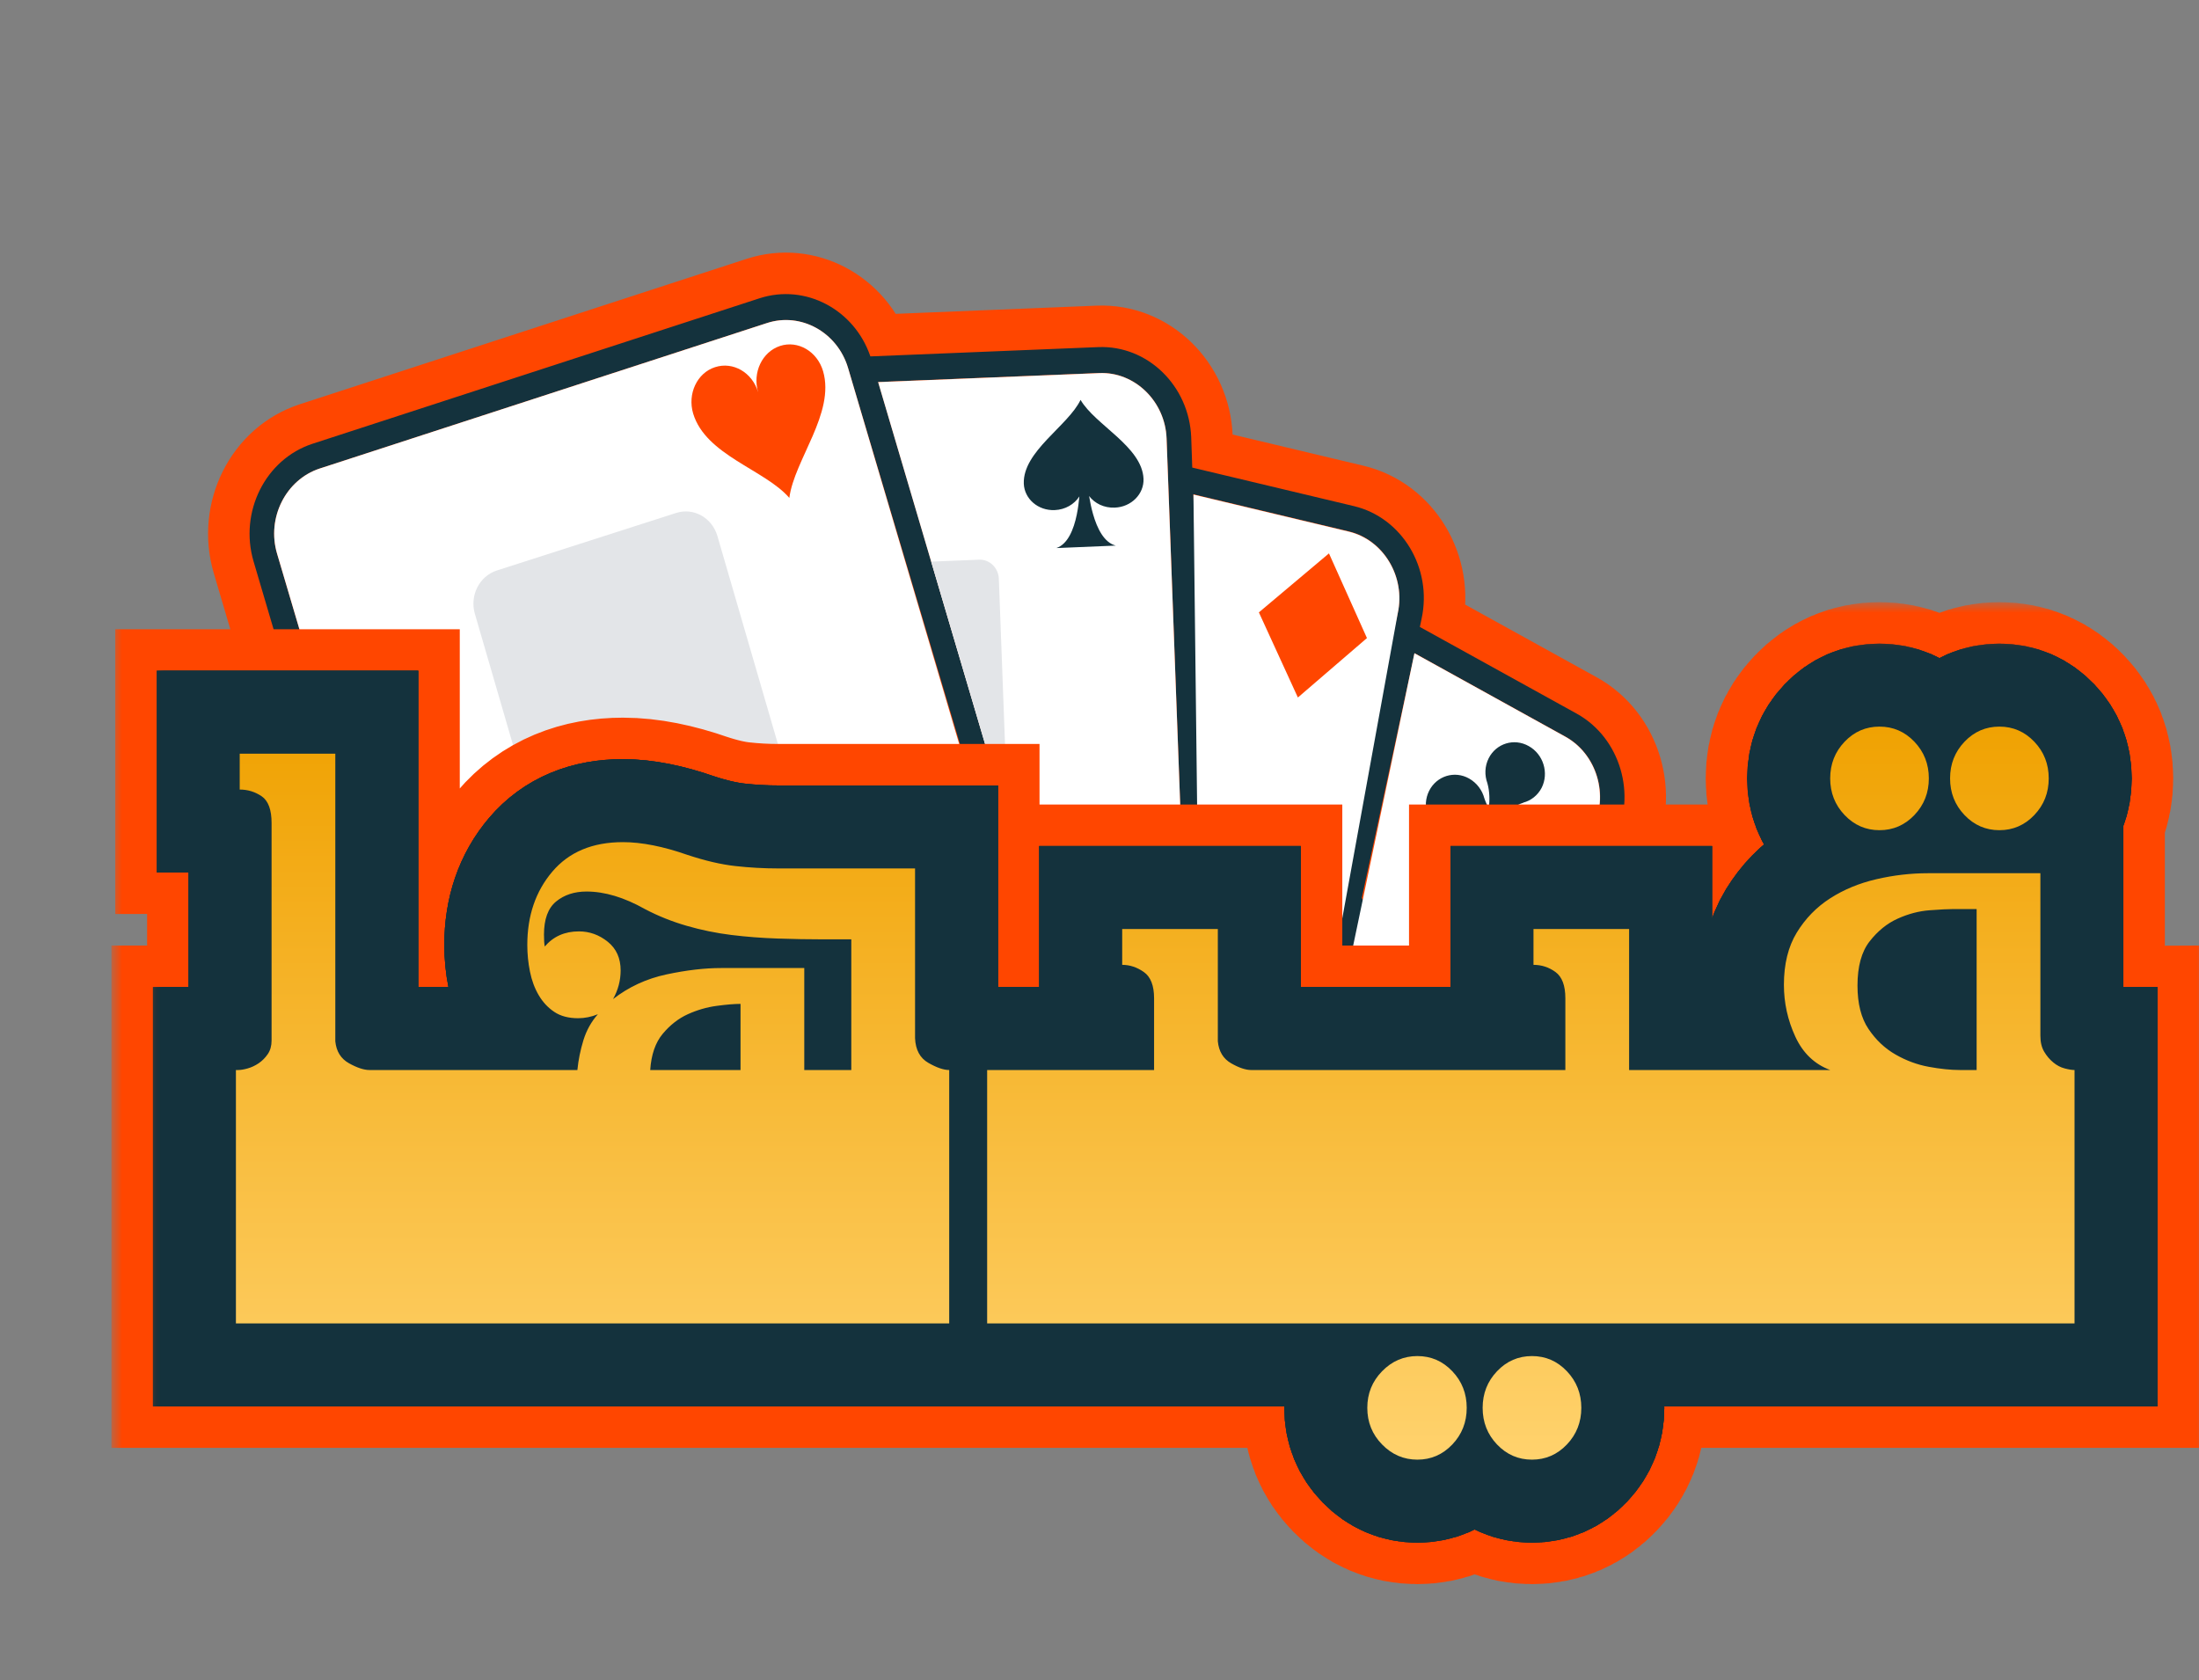 <svg width="106" height="81" viewBox="0 0 106 81" fill="none" xmlns="http://www.w3.org/2000/svg">
<rect x="0" y="0" width="106" height="81" fill="#808080" stroke="none"/>
<path fill-rule="evenodd" clip-rule="evenodd" d="M15.066 21.391L36.614 14.378C38.822 13.662 41.185 14.917 41.956 17.18L52.939 16.732C55.313 16.636 57.327 18.595 57.421 21.084L57.471 22.539L65.272 24.399C67.584 24.953 69.056 27.392 68.526 29.825L68.443 30.222L76.007 34.403C78.108 35.568 78.918 38.322 77.816 40.527L73.94 48.26C77.268 51.729 62.991 40.709 63.127 45.645C63.273 50.752 58.375 41.363 55.032 45.077C51.695 48.795 52.566 54.876 47.701 55.027C42.843 55.175 49.997 60.285 46.458 56.778C43.243 53.594 46.441 60.286 45.994 55.708L44.783 55.83C44.321 55.72 44.783 55.83 33.097 59.85L32.875 59.858L26.984 61.775C24.715 62.513 22.283 61.169 21.58 58.785L12.223 27.063C11.52 24.679 12.797 22.13 15.066 21.391ZM43.857 55.305C44.681 52.911 45.968 50.697 47.655 48.785L47.743 48.683L47.77 48.654L47.797 48.624L47.851 48.566L47.878 48.537L47.905 48.508L47.932 48.479L48.04 48.362L48.065 48.338L48.092 48.309L48.146 48.251L48.173 48.222L48.2 48.193L48.224 48.168L48.251 48.139L48.305 48.081L48.332 48.052L48.359 48.023L48.384 47.999L48.411 47.97L48.494 47.89L48.521 47.861L48.543 47.841L48.577 47.81L48.604 47.781L48.663 47.725L48.69 47.696L48.712 47.677L48.746 47.646L48.778 47.619L48.809 47.593L48.841 47.566L48.873 47.54L48.895 47.52L48.929 47.489L48.961 47.463L48.992 47.436L49.024 47.41L49.056 47.383L49.087 47.357L49.119 47.33L49.151 47.304L49.182 47.277L49.214 47.251L49.327 47.15L49.358 47.123L49.475 47.025L49.507 46.998L49.539 46.972L49.57 46.945L40.879 17.738C40.368 16.015 38.606 15.036 36.966 15.573L15.414 22.584C13.774 23.121 12.845 24.967 13.356 26.69L22.732 58.41C23.243 60.133 25.005 61.111 26.645 60.575L43.852 55.303L43.857 55.305ZM50.528 46.149C51.017 45.785 51.528 45.447 52.049 45.139L52.15 45.082L52.237 45.03L52.245 45.015L52.351 44.961C52.513 44.869 52.68 44.779 52.849 44.685L52.948 44.633L53.037 44.589L53.064 44.572C53.255 44.471 53.45 44.384 53.643 44.291L53.674 44.277L53.848 44.197L53.862 44.193L53.963 44.149L54.065 44.104L54.269 44.011C54.611 43.862 54.955 43.733 55.306 43.615L55.335 43.606L55.517 43.544L55.56 43.531L55.642 43.501L55.75 43.467C55.887 43.424 56.024 43.381 56.163 43.345L56.199 43.334L56.381 43.285L56.414 43.278L56.604 43.227L56.63 43.223L56.769 43.187L56.886 43.158L56.927 43.15L56.941 43.145L57.052 43.119L56.235 21.135C56.166 19.339 54.7 17.913 52.993 17.98L42.332 18.414L50.533 46.152L50.528 46.149ZM65.641 43.276C68.359 44.015 70.894 45.406 73.048 47.374L76.775 39.944C77.576 38.349 76.982 36.351 75.463 35.51L68.187 31.486L65.643 43.283L65.641 43.276ZM64.479 42.998L67.378 29.544C67.758 27.792 66.689 26.014 65.018 25.613L57.524 23.825L58.238 42.877L58.257 42.875L58.276 42.873L58.42 42.853L58.453 42.847L58.484 42.845L58.525 42.837L58.701 42.81L58.735 42.803L58.878 42.783L58.912 42.776L58.931 42.775L58.95 42.773L59.155 42.749L59.365 42.729L59.374 42.734L59.403 42.725L59.599 42.709L59.608 42.714L59.789 42.69L59.825 42.691L59.858 42.685L60.039 42.673L60.044 42.676L60.252 42.66L60.275 42.661L60.285 42.666L60.504 42.65L60.723 42.648L60.749 42.643L60.808 42.645L60.918 42.644L60.932 42.652L60.953 42.645L60.968 42.653L61.127 42.648L61.182 42.647L61.186 42.65L61.374 42.648L61.405 42.647L61.436 42.645L61.622 42.649L61.626 42.652L61.852 42.659L61.866 42.667L62.056 42.673L62.075 42.671L62.115 42.675L62.279 42.685L62.293 42.693L62.36 42.693L62.424 42.697L62.488 42.702L62.524 42.703L62.552 42.706L62.616 42.711L62.68 42.715L62.744 42.72L62.754 42.725L62.804 42.722L62.929 42.736L62.979 42.745L62.988 42.75L63.053 42.755L63.114 42.764L63.176 42.774L63.237 42.783L63.299 42.793L63.36 42.802L63.483 42.821L63.545 42.831L63.606 42.84L63.73 42.859L63.791 42.869L63.853 42.878L63.914 42.888L63.976 42.897L64.037 42.907L64.153 42.928L64.158 42.931L64.219 42.94L64.278 42.954L64.338 42.969L64.397 42.983L64.456 42.998L64.479 43.011L64.479 42.998Z" fill="#14323D"/>
<path d="M15.066 21.391L36.614 14.378C38.822 13.662 41.185 14.917 41.956 17.18L52.939 16.732C55.313 16.636 57.327 18.595 57.421 21.084L57.471 22.539L65.272 24.399C67.584 24.953 69.056 27.392 68.526 29.825L68.443 30.222L76.007 34.403C78.108 35.568 78.918 38.322 77.816 40.527L73.94 48.26C77.268 51.729 59.982 41.962 60.118 46.898C60.264 52.004 62.185 44.363 58.843 48.078C55.505 51.795 60.028 50.005 55.163 50.156C50.305 50.304 54.572 56.851 51.033 53.345C47.818 50.161 47.15 60.139 46.703 55.56L45.51 55.433L46.106 55.496C44.833 54.953 33.482 60.1 33.097 59.85L32.875 59.858L26.984 61.775C24.715 62.513 22.283 61.169 21.58 58.785L12.223 27.063C11.52 24.679 12.797 22.13 15.066 21.391ZM43.857 55.305C44.681 52.911 45.968 50.697 47.655 48.785L47.743 48.683L47.77 48.654L47.797 48.624L47.851 48.566L47.878 48.537L47.905 48.508L47.932 48.479L48.04 48.362L48.065 48.338L48.092 48.309L48.146 48.251L48.173 48.222L48.2 48.193L48.224 48.168L48.251 48.139L48.305 48.081L48.332 48.052L48.359 48.023L48.384 47.999L48.411 47.97L48.494 47.89L48.521 47.861L48.543 47.841L48.577 47.81L48.604 47.781L48.663 47.725L48.69 47.696L48.712 47.677L48.746 47.646L48.778 47.619L48.809 47.593L48.841 47.566L48.873 47.54L48.895 47.52L48.929 47.489L48.961 47.463L48.992 47.436L49.024 47.41L49.056 47.383L49.087 47.357L49.119 47.33L49.151 47.304L49.182 47.277L49.214 47.251L49.327 47.15L49.358 47.123L49.475 47.025L49.507 46.998L49.539 46.972L49.57 46.945L40.879 17.738C40.368 16.015 38.606 15.036 36.966 15.573L15.414 22.584C13.774 23.121 12.845 24.967 13.356 26.69L22.732 58.41C23.243 60.133 25.005 61.111 26.645 60.575L43.852 55.303L43.857 55.305ZM50.528 46.149C51.017 45.785 51.528 45.447 52.049 45.139L52.15 45.082L52.237 45.03L52.245 45.015L52.351 44.961C52.513 44.869 52.68 44.779 52.849 44.685L52.948 44.633L53.037 44.589L53.064 44.572C53.255 44.471 53.45 44.384 53.643 44.291L53.674 44.277L53.848 44.197L53.862 44.193L53.963 44.149L54.065 44.104L54.269 44.011C54.611 43.862 54.955 43.733 55.306 43.615L55.335 43.606L55.517 43.544L55.56 43.531L55.642 43.501L55.75 43.467C55.887 43.424 56.024 43.381 56.163 43.345L56.199 43.334L56.381 43.285L56.414 43.278L56.604 43.227L56.63 43.223L56.769 43.187L56.886 43.158L56.927 43.15L56.941 43.145L57.052 43.119L56.235 21.135C56.166 19.339 54.7 17.913 52.993 17.98L42.332 18.414L50.533 46.152L50.528 46.149ZM65.641 43.276C68.359 44.015 70.894 45.406 73.048 47.374L76.775 39.944C77.576 38.349 76.982 36.351 75.463 35.51L68.187 31.486L65.643 43.283L65.641 43.276ZM64.479 42.998L67.378 29.544C67.758 27.792 66.689 26.014 65.018 25.613L57.524 23.825L58.238 42.877L58.257 42.875L58.276 42.873L58.42 42.853L58.453 42.847L58.484 42.845L58.525 42.837L58.701 42.81L58.735 42.803L58.878 42.783L58.912 42.776L58.931 42.775L58.95 42.773L59.155 42.749L59.365 42.729L59.374 42.734L59.403 42.725L59.599 42.709L59.608 42.714L59.789 42.69L59.825 42.691L59.858 42.685L60.039 42.673L60.044 42.676L60.252 42.66L60.275 42.661L60.285 42.666L60.504 42.65L60.723 42.648L60.749 42.643L60.808 42.645L60.918 42.644L60.932 42.652L60.953 42.645L60.968 42.653L61.127 42.648L61.182 42.647L61.186 42.65L61.374 42.648L61.405 42.647L61.436 42.645L61.622 42.649L61.626 42.652L61.852 42.659L61.866 42.667L62.056 42.673L62.075 42.671L62.115 42.675L62.279 42.685L62.293 42.693L62.36 42.693L62.424 42.697L62.488 42.702L62.524 42.703L62.552 42.706L62.616 42.711L62.68 42.715L62.744 42.72L62.754 42.725L62.804 42.722L62.929 42.736L62.979 42.745L62.988 42.75L63.053 42.755L63.114 42.764L63.176 42.774L63.237 42.783L63.299 42.793L63.36 42.802L63.483 42.821L63.545 42.831L63.606 42.84L63.73 42.859L63.791 42.869L63.853 42.878L63.914 42.888L63.976 42.897L64.037 42.907L64.153 42.928L64.158 42.931L64.219 42.94L64.278 42.954L64.338 42.969L64.397 42.983L64.456 42.998L64.479 43.011L64.479 42.998Z" stroke="#FF4600" stroke-width="4" stroke-linejoin="round"/>
<path d="M15.258 22.052C13.337 22.677 12.251 24.84 12.851 26.861L15.258 22.052ZM22.227 58.581C22.825 60.594 24.882 61.739 26.802 61.114L44.266 55.766C44.425 55.716 44.554 55.593 44.614 55.43M22.235 58.579L44.614 55.43L22.235 58.579ZM44.614 55.43C45.45 53.163 46.56 50.823 48.133 49.075L44.614 55.43ZM44.614 55.43L48.133 49.075L44.614 55.43ZM48.133 49.075C48.671 48.473 49.252 47.907 49.859 47.394C50.029 47.25 50.096 47.015 50.033 46.795M48.133 49.075L50.033 46.795L48.133 49.075ZM50.033 46.795L41.388 17.569L50.033 46.795ZM50.028 46.793L41.388 17.569L50.028 46.793ZM41.388 17.569C40.79 15.556 38.733 14.411 36.81 15.041L41.388 17.569ZM72.693 47.795C72.816 47.909 72.978 47.956 73.141 47.922C73.301 47.892 73.44 47.786 73.513 47.631L77.24 40.202C78.175 38.333 77.482 36 75.706 35.013L68.43 30.989C68.284 30.907 68.111 30.904 67.959 30.976C67.807 31.049 67.698 31.19 67.665 31.362L65.121 43.159C65.055 43.452 65.23 43.747 65.506 43.821C68.146 44.535 70.603 45.889 72.695 47.802L72.693 47.795ZM57.523 43.386C57.577 43.283 57.594 43.166 57.586 43.054L56.763 21.117C56.682 19.016 54.968 17.342 52.968 17.428L42.307 17.861C42.14 17.868 41.988 17.953 41.896 18.098C41.799 18.24 41.772 18.421 41.822 18.583L50.019 46.318C50.071 46.487 50.193 46.626 50.357 46.681C50.52 46.741 50.697 46.714 50.835 46.609C52.731 45.208 54.864 44.215 57.12 43.678C57.287 43.659 57.44 43.549 57.523 43.386ZM60.527 43.228C61.822 43.188 63.1 43.296 64.349 43.546C64.464 43.58 64.591 43.569 64.704 43.513C64.856 43.44 64.965 43.299 65.003 43.13L67.902 29.675C68.345 27.624 67.097 25.547 65.139 25.08L57.646 23.292C57.486 23.252 57.318 23.296 57.188 23.407C57.059 23.518 56.993 23.683 56.999 23.858L57.709 42.908C57.711 43.068 57.785 43.218 57.904 43.316C58.02 43.42 58.173 43.462 58.323 43.44C59.047 43.323 59.784 43.252 60.532 43.231L60.527 43.228Z" fill="white"/>
<path d="M15.258 22.052L36.81 15.041M15.258 22.052C13.337 22.677 12.251 24.84 12.851 26.861M15.258 22.052L12.851 26.861M36.81 15.041C38.733 14.411 40.79 15.556 41.388 17.569M36.81 15.041L41.388 17.569M12.851 26.861L22.227 58.581C22.825 60.594 24.882 61.739 26.802 61.114L44.266 55.766C44.425 55.716 44.554 55.593 44.614 55.43M44.614 55.43L22.235 58.579M44.614 55.43C45.45 53.163 46.56 50.823 48.133 49.075M44.614 55.43L48.133 49.075M48.133 49.075C48.671 48.473 49.252 47.907 49.859 47.394C50.029 47.25 50.096 47.015 50.033 46.795M48.133 49.075L50.033 46.795M50.033 46.795L41.388 17.569M41.388 17.569L50.028 46.793M72.693 47.795C72.816 47.909 72.978 47.956 73.141 47.922C73.301 47.892 73.44 47.786 73.513 47.631L77.24 40.202C78.175 38.333 77.482 36 75.706 35.013L68.43 30.989C68.284 30.907 68.111 30.904 67.959 30.976C67.807 31.049 67.698 31.19 67.665 31.362L65.121 43.159C65.055 43.452 65.23 43.747 65.506 43.821C68.146 44.535 70.603 45.889 72.695 47.802L72.693 47.795ZM57.523 43.386C57.577 43.283 57.594 43.166 57.586 43.054L56.763 21.117C56.682 19.016 54.968 17.342 52.968 17.428L42.307 17.861C42.14 17.868 41.988 17.953 41.896 18.098C41.799 18.24 41.772 18.421 41.822 18.583L50.019 46.318C50.071 46.487 50.193 46.626 50.357 46.681C50.52 46.741 50.697 46.714 50.835 46.609C52.731 45.208 54.864 44.215 57.12 43.678C57.287 43.659 57.44 43.549 57.523 43.386ZM60.527 43.228C61.822 43.188 63.1 43.296 64.349 43.546C64.464 43.58 64.591 43.569 64.704 43.513C64.856 43.44 64.965 43.299 65.003 43.13L67.902 29.675C68.345 27.624 67.097 25.547 65.139 25.08L57.646 23.292C57.486 23.252 57.318 23.296 57.188 23.407C57.059 23.518 56.993 23.683 56.999 23.858L57.709 42.908C57.711 43.068 57.785 43.218 57.904 43.316C58.02 43.42 58.173 43.462 58.323 43.44C59.047 43.323 59.784 43.252 60.532 43.231L60.527 43.228Z" stroke="#FF4600" stroke-width="2" stroke-linejoin="round"/>
<path d="M71.085 37.028C71.107 36.774 71.176 36.521 71.3 36.281L71.085 37.028ZM71.085 37.028L71.081 37.025C70.131 36.488 68.934 36.844 68.431 37.847C67.922 38.852 68.321 40.087 69.271 40.612M71.085 37.028L74.355 38.835C75.31 39.363 75.704 40.594 75.195 41.6C74.692 42.603 73.493 42.952 72.541 42.419C72.297 42.281 72.093 42.102 71.926 41.887C71.937 42.229 72.054 42.461 72.274 42.585C72.531 42.731 72.631 43.066 72.492 43.337C72.354 43.607 72.034 43.712 71.775 43.571L68.805 41.921C68.548 41.776 68.448 41.44 68.582 41.167C68.721 40.897 69.04 40.792 69.3 40.933C69.52 41.057 69.758 41.028 70.032 40.846C69.774 40.821 69.512 40.742 69.271 40.612M74.327 38.819C74.493 38.672 74.636 38.499 74.751 38.298C74.764 38.273 74.774 38.254 74.786 38.229C75.301 37.226 74.897 35.989 73.947 35.464C72.995 34.931 71.8 35.282 71.293 36.283L74.32 38.821L74.327 38.819ZM74.327 38.819C74.327 38.819 74.346 38.829 74.355 38.835L74.327 38.819Z" fill="#14323D"/>
<path d="M71.085 37.028C71.107 36.774 71.176 36.521 71.3 36.281L71.085 37.028ZM71.085 37.028L71.081 37.025C70.131 36.488 68.934 36.844 68.431 37.847C67.922 38.852 68.321 40.087 69.271 40.612M71.085 37.028L74.355 38.835M69.271 40.612C69.512 40.742 69.774 40.821 70.032 40.846C69.758 41.028 69.52 41.057 69.3 40.933C69.04 40.792 68.721 40.897 68.582 41.167C68.448 41.44 68.548 41.776 68.805 41.921L71.775 43.571C72.034 43.712 72.354 43.607 72.492 43.337C72.631 43.066 72.531 42.731 72.274 42.585C72.054 42.461 71.937 42.229 71.926 41.887C72.093 42.102 72.297 42.281 72.541 42.419C73.493 42.952 74.692 42.603 75.195 41.6C75.704 40.594 75.31 39.363 74.355 38.835M69.271 40.612L69.523 40.121M74.355 38.835C74.346 38.829 74.327 38.819 74.327 38.819M74.355 38.835L74.327 38.819M74.327 38.819C74.493 38.672 74.636 38.499 74.751 38.298C74.764 38.273 74.774 38.254 74.786 38.229C75.301 37.226 74.897 35.989 73.947 35.464C72.995 34.931 71.8 35.282 71.293 36.283L74.32 38.821L74.327 38.819Z" stroke="#FF4600" stroke-width="2" stroke-linejoin="round"/>
<path d="M60.351 29.085C60.158 29.249 60.098 29.532 60.203 29.763L62.085 33.873C62.157 34.028 62.291 34.142 62.45 34.175C62.606 34.212 62.778 34.17 62.9 34.062L66.23 31.196C66.415 31.035 66.478 30.759 66.373 30.529L64.537 26.445C64.466 26.29 64.336 26.178 64.175 26.138C64.015 26.098 63.849 26.138 63.723 26.244L60.344 29.088L60.351 29.085Z" fill="#FF4600" stroke="#FF4600" stroke-width="2" stroke-linejoin="round"/>
<path d="M50.4 26.496C50.363 26.228 50.52 25.968 50.768 25.886C50.868 25.854 50.986 25.756 51.111 25.535C51.176 25.407 51.243 25.254 51.293 25.086C51.154 25.122 51.011 25.142 50.868 25.15L50.405 26.499L50.4 26.496ZM50.4 26.496C50.438 26.765 50.653 26.969 50.91 26.975L50.914 26.977C50.914 26.977 50.94 26.973 50.952 26.974L53.802 26.856C54.066 26.847 54.287 26.629 54.309 26.35C54.336 26.073 54.161 25.816 53.903 25.752C53.797 25.724 53.671 25.64 53.537 25.431C53.455 25.308 53.386 25.161 53.319 24.996M50.396 26.494L53.319 24.996L50.396 26.494ZM53.319 24.996C53.459 25.018 53.603 25.03 53.746 25.023C54.775 24.983 55.693 24.159 55.647 23.048C55.624 22.515 55.414 22.053 55.145 21.66C54.878 21.274 54.527 20.923 54.189 20.617C54.034 20.473 53.874 20.337 53.721 20.2C53.702 20.19 53.69 20.177 53.674 20.161C53.507 20.016 53.345 19.873 53.199 19.734C52.898 19.449 52.675 19.202 52.544 18.976C52.444 18.805 52.261 18.702 52.071 18.708C51.881 18.714 51.706 18.831 51.617 19.016C51.501 19.254 51.301 19.515 51.016 19.823C50.878 19.974 50.729 20.124 50.572 20.289C50.557 20.306 50.545 20.318 50.53 20.335C50.388 20.483 50.238 20.633 50.094 20.785C49.777 21.12 49.457 21.497 49.217 21.906C48.977 22.316 48.803 22.795 48.819 23.33C48.86 24.438 49.83 25.184 50.861 25.14L53.322 24.991L53.319 24.996Z" fill="#14323D"/>
<path d="M50.4 26.496C50.363 26.228 50.52 25.968 50.768 25.886C50.868 25.854 50.986 25.756 51.111 25.535C51.176 25.407 51.243 25.254 51.293 25.086C51.154 25.122 51.011 25.142 50.868 25.15L50.405 26.499L50.4 26.496ZM50.4 26.496C50.438 26.765 50.653 26.969 50.91 26.975L50.914 26.977C50.914 26.977 50.94 26.973 50.952 26.974L53.802 26.856C54.066 26.847 54.287 26.629 54.309 26.35C54.336 26.073 54.161 25.816 53.903 25.752C53.797 25.724 53.671 25.64 53.537 25.431C53.455 25.308 53.386 25.161 53.319 24.996M53.319 24.996L50.396 26.494M53.319 24.996C53.459 25.018 53.603 25.03 53.746 25.023C54.775 24.983 55.693 24.159 55.647 23.048C55.624 22.515 55.414 22.053 55.145 21.66C54.878 21.274 54.527 20.923 54.189 20.617C54.034 20.473 53.874 20.337 53.721 20.2C53.702 20.19 53.69 20.177 53.674 20.161C53.507 20.016 53.345 19.873 53.199 19.734C52.898 19.449 52.675 19.202 52.544 18.976C52.444 18.805 52.261 18.702 52.071 18.708C51.881 18.714 51.706 18.831 51.617 19.016C51.501 19.254 51.301 19.515 51.016 19.823C50.878 19.974 50.729 20.124 50.572 20.289C50.557 20.306 50.545 20.318 50.53 20.335C50.388 20.483 50.238 20.633 50.094 20.785C49.777 21.12 49.457 21.497 49.217 21.906C48.977 22.316 48.803 22.795 48.819 23.33C48.86 24.438 49.83 25.184 50.861 25.14L53.322 24.991L53.319 24.996Z" stroke="#FF4600" stroke-width="2" stroke-linejoin="round"/>
<path d="M38.206 24.527C38.009 24.593 37.794 24.529 37.654 24.367C37.413 24.084 37.061 23.816 36.629 23.539C36.417 23.4 36.19 23.265 35.957 23.12C35.933 23.107 35.915 23.097 35.891 23.083C35.678 22.957 35.459 22.82 35.239 22.683C34.306 22.09 33.274 21.323 32.906 20.099C32.544 18.873 33.145 17.539 34.316 17.162C34.945 16.96 35.596 17.08 36.111 17.429C36.349 16.835 36.815 16.35 37.447 16.143L38.206 24.527ZM38.206 24.527C38.403 24.461 38.548 24.283 38.573 24.069L38.206 24.527ZM38.206 24.527L38.573 24.069L38.206 24.527ZM38.573 24.069C38.623 23.691 38.768 23.266 38.97 22.778C39.07 22.536 39.184 22.29 39.299 22.031C39.311 22.007 39.321 21.987 39.334 21.962C39.441 21.731 39.552 21.49 39.655 21.243C40.103 20.204 40.544 18.956 40.185 17.725M38.576 24.064L40.185 17.725L38.576 24.064ZM40.185 17.725C39.824 16.5 38.611 15.756 37.442 16.141L40.185 17.725Z" fill="#FF4600"/>
<path d="M38.206 24.527C38.009 24.593 37.794 24.529 37.654 24.367C37.413 24.084 37.061 23.816 36.629 23.539C36.417 23.4 36.19 23.265 35.957 23.12C35.933 23.107 35.915 23.097 35.891 23.083C35.678 22.957 35.459 22.82 35.239 22.683C34.306 22.09 33.274 21.323 32.906 20.099C32.544 18.873 33.145 17.539 34.316 17.162C34.945 16.96 35.596 17.08 36.111 17.429C36.349 16.835 36.815 16.35 37.447 16.143L38.206 24.527ZM38.206 24.527C38.403 24.461 38.548 24.283 38.573 24.069M38.206 24.527L38.573 24.069M38.573 24.069C38.623 23.691 38.768 23.266 38.97 22.778C39.07 22.536 39.184 22.29 39.299 22.031C39.311 22.007 39.321 21.987 39.334 21.962C39.441 21.731 39.552 21.49 39.655 21.243C40.103 20.204 40.544 18.956 40.185 17.725M40.185 17.725L38.576 24.064M40.185 17.725C39.824 16.5 38.611 15.756 37.442 16.141L40.185 17.725Z" stroke="#FF4600" stroke-width="2" stroke-linejoin="round"/>
<path fill-rule="evenodd" clip-rule="evenodd" d="M48.584 39.581L48.148 27.898C48.127 27.372 47.699 26.959 47.199 26.98L44.887 27.073L48.584 39.581ZM23.822 28.968L29.112 27.307L33.717 25.862C34.2 25.71 34.71 25.999 34.85 26.503L36.692 32.963L40.416 46.006L40.422 46.029L40.429 46.051L40.435 46.074L40.442 46.097L40.448 46.12L40.455 46.142L40.461 46.165L40.463 46.185L40.465 46.205L40.467 46.225L40.468 46.245L40.47 46.265L40.469 46.29L40.469 46.315L40.459 46.335L40.463 46.362L40.453 46.382L40.456 46.41L40.446 46.429L40.45 46.457L40.44 46.477L40.435 46.499L40.44 46.502L40.429 46.521L40.419 46.541L40.409 46.56L40.379 46.62L40.369 46.639L40.276 46.821L40.266 46.841L40.255 46.86L40.245 46.88L40.235 46.9L40.225 46.919L40.221 46.917L40.211 46.936L40.186 46.948L40.176 46.968L40.152 46.979L40.142 46.999L40.118 47.011L40.108 47.031L40.084 47.042L40.064 47.057L40.047 47.066L40.03 47.075L40.014 47.085L39.997 47.094L39.98 47.104L39.958 47.111L39.937 47.117L39.915 47.124L39.893 47.131L39.872 47.138L39.85 47.145L39.828 47.151L34.539 48.812L33.329 49.193L33.299 49.157L33.256 49.101L33.237 49.078L33.212 49.044L33.208 49.042L33.12 48.929L33.116 48.926L33.084 48.883L33.074 48.878L33.054 48.847L33.031 48.821L33.022 48.816L32.989 48.772L32.98 48.767L32.932 48.708L32.918 48.7L32.886 48.657L32.881 48.654L32.856 48.621L32.838 48.598L32.824 48.59L32.791 48.546L32.762 48.51L32.738 48.497L32.727 48.472L32.693 48.433L32.658 48.395L32.639 48.384L32.623 48.356L32.591 48.325L32.556 48.286L32.542 48.278L32.524 48.255L32.496 48.227L32.492 48.224L32.457 48.186L32.443 48.178L32.42 48.152L32.392 48.124L32.383 48.118L32.349 48.08L32.334 48.072L32.307 48.043L32.274 48.025L32.263 48.012L32.228 47.973L32.219 47.968L32.191 47.94L32.163 47.924L32.151 47.911L32.11 47.875L32.105 47.872L32.072 47.841L32.049 47.828L32.038 47.815L31.996 47.779L31.954 47.755L31.933 47.737L31.914 47.726L31.875 47.685L31.828 47.658L31.812 47.643L31.789 47.63L31.786 47.622L31.749 47.601L31.71 47.559L31.668 47.536L31.633 47.51L31.628 47.507L31.589 47.466L31.542 47.439L31.509 47.421L31.5 47.415L31.456 47.384L31.442 47.376L31.411 47.352L31.379 47.334L31.367 47.321L31.325 47.297L31.316 47.292L31.283 47.273L31.255 47.258L31.189 47.221L31.152 47.199L31.128 47.186L31.11 47.175L27.442 45.099L26.939 43.336L23.215 30.293L23.209 30.27L23.202 30.247L23.196 30.225L23.189 30.202L23.183 30.179L23.176 30.157L23.17 30.134L23.168 30.114L23.166 30.094L23.164 30.074L23.163 30.054L23.161 30.034L23.162 30.009L23.162 29.984L23.172 29.964L23.168 29.936L23.178 29.917L23.174 29.889L23.184 29.869L23.181 29.842L23.191 29.822L23.196 29.8L23.191 29.797L23.201 29.778L23.212 29.758L23.222 29.738L23.252 29.679L23.262 29.66L23.355 29.478L23.365 29.458L23.375 29.438L23.386 29.419L23.396 29.399L23.406 29.38L23.416 29.36L23.44 29.348L23.45 29.328L23.474 29.317L23.484 29.297L23.508 29.285L23.518 29.266L23.543 29.254L23.562 29.24L23.579 29.23L23.596 29.221L23.613 29.211L23.63 29.202L23.647 29.192L23.668 29.186L23.69 29.179L23.711 29.172L23.733 29.165L23.755 29.158L23.776 29.151L23.798 29.145L23.811 29L23.822 28.968Z" fill="#E3E5E8"/>
<path d="M48.584 39.581L48.148 27.898C48.127 27.372 47.699 26.959 47.199 26.98L44.887 27.073L48.584 39.581ZM23.822 28.968L29.112 27.307L33.717 25.862C34.2 25.71 34.71 25.999 34.85 26.503L36.692 32.963L40.416 46.006L40.422 46.029L40.429 46.051L40.435 46.074L40.442 46.097L40.448 46.12L40.455 46.142L40.461 46.165L40.463 46.185L40.465 46.205L40.467 46.225L40.468 46.245L40.47 46.265L40.469 46.29L40.469 46.315L40.459 46.335L40.463 46.362L40.453 46.382L40.456 46.41L40.446 46.429L40.45 46.457L40.44 46.477L40.435 46.499L40.44 46.502L40.429 46.521L40.419 46.541L40.409 46.56L40.379 46.62L40.369 46.639L40.276 46.821L40.266 46.841L40.255 46.86L40.245 46.88L40.235 46.9L40.225 46.919L40.221 46.917L40.211 46.936L40.186 46.948L40.176 46.968L40.152 46.979L40.142 46.999L40.118 47.011L40.108 47.031L40.084 47.042L40.064 47.057L40.047 47.066L40.03 47.075L40.014 47.085L39.997 47.094L39.98 47.104L39.958 47.111L39.937 47.117L39.915 47.124L39.893 47.131L39.872 47.138L39.85 47.145L39.828 47.151L34.539 48.812L33.329 49.193L33.299 49.157L33.256 49.101L33.237 49.078L33.212 49.044L33.208 49.042L33.12 48.929L33.116 48.926L33.084 48.883L33.074 48.878L33.054 48.847L33.031 48.821L33.022 48.816L32.989 48.772L32.98 48.767L32.932 48.708L32.918 48.7L32.886 48.657L32.881 48.654L32.856 48.621L32.838 48.598L32.824 48.59L32.791 48.546L32.762 48.51L32.738 48.497L32.727 48.472L32.693 48.433L32.658 48.395L32.639 48.384L32.623 48.356L32.591 48.325L32.556 48.286L32.542 48.278L32.524 48.255L32.496 48.227L32.492 48.224L32.457 48.186L32.443 48.178L32.42 48.152L32.392 48.124L32.383 48.118L32.349 48.08L32.334 48.072L32.307 48.043L32.274 48.025L32.263 48.012L32.228 47.973L32.219 47.968L32.191 47.94L32.163 47.924L32.151 47.911L32.11 47.875L32.105 47.872L32.072 47.841L32.049 47.828L32.038 47.815L31.996 47.779L31.954 47.755L31.933 47.737L31.914 47.726L31.875 47.685L31.828 47.658L31.812 47.643L31.789 47.63L31.786 47.622L31.749 47.601L31.71 47.559L31.668 47.536L31.633 47.51L31.628 47.507L31.589 47.466L31.542 47.439L31.509 47.421L31.5 47.415L31.456 47.384L31.442 47.376L31.411 47.352L31.379 47.334L31.367 47.321L31.325 47.297L31.316 47.292L31.283 47.273L31.255 47.258L31.189 47.221L31.152 47.199L31.128 47.186L31.11 47.175L27.442 45.099L26.939 43.336L23.215 30.293L23.209 30.27L23.202 30.247L23.196 30.225L23.189 30.202L23.183 30.179L23.176 30.157L23.17 30.134L23.168 30.114L23.166 30.094L23.164 30.074L23.163 30.054L23.161 30.034L23.162 30.009L23.162 29.984L23.172 29.964L23.168 29.936L23.178 29.917L23.174 29.889L23.184 29.869L23.181 29.842L23.191 29.822L23.196 29.8L23.191 29.797L23.201 29.778L23.212 29.758L23.222 29.738L23.252 29.679L23.262 29.66L23.355 29.478L23.365 29.458L23.375 29.438L23.386 29.419L23.396 29.399L23.406 29.38L23.416 29.36L23.44 29.348L23.45 29.328L23.474 29.317L23.484 29.297L23.508 29.285L23.518 29.266L23.543 29.254L23.562 29.24L23.579 29.23L23.596 29.221L23.613 29.211L23.63 29.202L23.647 29.192L23.668 29.186L23.69 29.179L23.711 29.172L23.733 29.165L23.755 29.158L23.776 29.151L23.798 29.145L23.811 29L23.822 28.968Z" stroke="#FF4600" stroke-width="4" stroke-linejoin="round"/>
<path fill-rule="evenodd" clip-rule="evenodd" d="M15.066 21.391L36.614 14.378C38.822 13.662 41.185 14.917 41.956 17.18L52.939 16.732C55.313 16.636 57.327 18.595 57.421 21.084L57.471 22.539L65.272 24.399C67.584 24.953 69.056 27.392 68.526 29.825L68.443 30.222L76.007 34.403C78.108 35.568 78.918 38.322 77.816 40.527L73.94 48.26C77.268 51.729 64.887 46.954 65.023 51.89C65.169 56.996 65.54 46.727 62.198 50.442C58.86 54.159 62.071 51.118 57.206 51.268C52.348 51.417 54.331 52.565 51.113 54.213C47.898 51.029 46.774 61.283 46.327 56.704L46.703 55.56L46.515 56.132C45.242 55.589 33.482 60.1 33.097 59.85L32.875 59.858L26.984 61.775C24.715 62.514 22.283 61.169 21.58 58.785L12.223 27.063C11.52 24.679 12.797 22.13 15.066 21.391ZM43.857 55.305C44.681 52.911 45.968 50.697 47.655 48.785L47.743 48.683L47.77 48.654L47.797 48.624L47.851 48.566L47.878 48.537L47.905 48.508L47.932 48.479L48.04 48.362L48.065 48.338L48.092 48.309L48.146 48.251L48.173 48.222L48.2 48.193L48.224 48.168L48.251 48.139L48.305 48.081L48.332 48.052L48.359 48.023L48.384 47.999L48.411 47.97L48.494 47.89L48.521 47.861L48.543 47.841L48.577 47.81L48.604 47.781L48.663 47.725L48.69 47.696L48.712 47.677L48.746 47.646L48.778 47.619L48.809 47.593L48.841 47.566L48.873 47.54L48.895 47.52L48.929 47.489L48.961 47.463L48.992 47.436L49.024 47.41L49.056 47.383L49.087 47.357L49.119 47.33L49.151 47.304L49.182 47.277L49.214 47.251L49.327 47.15L49.358 47.123L49.475 47.025L49.507 46.998L49.539 46.972L49.57 46.945L40.879 17.738C40.368 16.015 38.606 15.036 36.966 15.573L15.414 22.584C13.774 23.121 12.845 24.967 13.356 26.69L22.732 58.41C23.243 60.133 25.005 61.111 26.645 60.575L43.852 55.303L43.857 55.305ZM50.528 46.149C51.017 45.785 51.528 45.447 52.049 45.139L52.15 45.082L52.237 45.03L52.245 45.015L52.351 44.961C52.513 44.869 52.68 44.779 52.849 44.685L52.948 44.633L53.037 44.589L53.064 44.572C53.255 44.471 53.45 44.384 53.643 44.291L53.674 44.277L53.848 44.197L53.862 44.193L53.963 44.149L54.065 44.104L54.269 44.011C54.611 43.862 54.955 43.733 55.306 43.615L55.335 43.606L55.517 43.544L55.56 43.531L55.642 43.501L55.75 43.467C55.887 43.424 56.024 43.381 56.163 43.345L56.199 43.334L56.381 43.285L56.414 43.278L56.604 43.227L56.63 43.223L56.769 43.187L56.886 43.158L56.927 43.15L56.941 43.145L57.052 43.119L56.235 21.135C56.166 19.339 54.7 17.913 52.993 17.98L42.332 18.414L50.533 46.152L50.528 46.149ZM68.948 50.212C71.666 50.952 70.894 45.406 73.048 47.374L76.775 39.944C77.576 38.349 76.982 36.351 75.463 35.51L68.187 31.486L65.644 43.283L68.948 50.212ZM64.479 42.998L67.378 29.544C67.758 27.792 66.689 26.014 65.018 25.613L57.524 23.825L58.238 42.877L58.257 42.875L58.276 42.873L58.42 42.853L58.453 42.847L58.484 42.845L58.525 42.837L58.701 42.81L58.735 42.803L58.878 42.783L58.912 42.776L58.931 42.775L58.95 42.773L59.155 42.749L59.365 42.729L59.374 42.734L59.403 42.725L59.599 42.709L59.608 42.714L59.789 42.69L59.825 42.691L59.858 42.685L60.039 42.673L60.044 42.676L60.252 42.66L60.275 42.661L60.285 42.666L60.504 42.65L60.723 42.648L60.749 42.643L60.808 42.645L60.918 42.644L60.932 42.652L60.953 42.645L60.968 42.653L61.127 42.648L61.182 42.647L61.186 42.65L61.374 42.648L61.405 42.647L61.436 42.645L61.622 42.649L61.626 42.652L61.852 42.659L61.866 42.667L62.056 42.673L62.075 42.671L62.115 42.675L62.279 42.685L62.293 42.693L62.36 42.693L62.424 42.697L62.488 42.702L62.524 42.703L62.552 42.706L62.616 42.711L62.68 42.715L62.744 42.72L62.754 42.725L62.804 42.722L62.929 42.736L62.979 42.745L62.988 42.75L63.053 42.755L63.114 42.764L63.176 42.774L63.237 42.783L63.299 42.793L63.36 42.802L63.483 42.821L63.545 42.831L63.606 42.84L63.73 42.859L63.791 42.869L63.853 42.878L63.914 42.888L63.976 42.897L64.037 42.907L64.153 42.928L64.158 42.931L64.219 42.94L64.278 42.954L64.338 42.969L64.397 42.983L64.456 42.998L64.479 43.011L64.479 42.998Z" fill="#14323D"/>
<path fill-rule="evenodd" clip-rule="evenodd" d="M73.041 47.377L76.768 39.947C77.569 38.352 76.975 36.354 75.456 35.513L68.18 31.489L64.061 51.153C66.779 51.892 70.889 45.416 73.043 47.384L73.041 47.377ZM15.414 22.584C13.774 23.121 12.845 24.968 13.356 26.69L22.733 58.411C23.244 60.133 25.006 61.112 26.645 60.575L44.109 55.227C44.954 52.933 46.094 50.521 47.738 48.693C48.294 48.069 48.891 47.494 49.516 46.959L40.88 17.738C40.369 16.016 38.606 15.037 36.967 15.574L15.414 22.584ZM57.06 51.721C54.713 52.27 52.49 44.704 50.523 46.16L42.329 18.42L52.991 17.986C54.7 17.914 56.169 19.348 56.233 21.141L57.051 43.132L57.06 51.721ZM61.484 53.479C60.186 53.22 62.882 52.598 61.545 52.64C60.778 52.663 58.608 51.664 57.858 51.785L57.529 23.841L65.022 25.628C66.689 26.027 67.758 27.805 67.378 29.557L63.007 53.6L61.484 53.479Z" fill="white"/>
<path d="M74.32 37.964C74.125 38.343 73.797 38.594 73.428 38.69L73.433 38.693C73.041 38.82 72.709 39.056 72.451 39.31C72.625 39.301 72.8 39.267 72.978 39.215L72.972 39.225C73.33 39.104 73.739 39.132 74.099 39.336C74.808 39.731 75.084 40.629 74.72 41.35C74.359 42.065 73.495 42.337 72.789 41.937C72.424 41.73 72.17 41.39 72.067 41.014L72.054 41.039C71.978 40.774 71.859 40.535 71.723 40.331C71.638 40.531 71.498 40.934 71.426 41.381C71.329 42.017 71.386 42.741 72.02 43.094L69.046 41.442C70.139 42.041 71.141 40.547 71.393 40.126C71.196 40.122 70.986 40.143 70.773 40.193C70.387 40.368 69.922 40.358 69.512 40.133C68.808 39.74 68.527 38.839 68.891 38.119C69.252 37.404 70.116 37.132 70.817 37.529C71.196 37.744 71.45 38.096 71.555 38.492C71.61 38.656 71.681 38.811 71.765 38.954C71.811 38.593 71.814 38.176 71.698 37.755C71.557 37.37 71.567 36.939 71.759 36.553C72.12 35.837 72.984 35.565 73.691 35.965C74.395 36.358 74.675 37.258 74.312 37.979L74.32 37.964Z" fill="#14323D"/>
<path d="M60.682 29.52L64.061 26.676L65.892 30.758L62.563 33.623L60.68 29.513L60.682 29.52Z" fill="#FF4600"/>
<path d="M50.923 26.418C51.47 26.233 51.758 25.521 51.904 24.811C51.968 24.498 52.006 24.189 52.03 23.93C51.788 24.307 51.352 24.568 50.841 24.589C50.038 24.623 49.38 24.047 49.351 23.315C49.299 21.756 51.484 20.533 52.087 19.276C52.784 20.482 55.056 21.527 55.122 23.081C55.151 23.814 54.533 24.441 53.733 24.47C53.221 24.491 52.769 24.267 52.499 23.911C52.541 24.169 52.601 24.476 52.688 24.779C52.886 25.474 53.223 26.16 53.785 26.3L50.935 26.419L50.93 26.416L50.923 26.418Z" fill="#14323D"/>
<path d="M38.05 23.995C38.287 22.169 40.264 19.914 39.676 17.894C39.395 16.936 38.46 16.394 37.603 16.676C36.738 16.96 36.262 17.959 36.546 18.913C36.269 17.957 35.339 17.417 34.469 17.699C33.603 17.976 33.129 18.983 33.413 19.936C34.022 21.949 36.865 22.633 38.048 24L38.05 23.995Z" fill="#FF4600"/>
<path fill-rule="evenodd" clip-rule="evenodd" d="M48.584 39.581L48.148 27.898C48.127 27.372 47.7 26.959 47.2 26.98L44.888 27.073L48.584 39.581Z" fill="#E3E5E8"/>
<path d="M32.591 24.727L23.95 27.5C23.108 27.77 22.633 28.707 22.891 29.591L28.382 48.474C28.639 49.359 29.531 49.857 30.373 49.586L39.014 46.813C39.856 46.542 40.331 45.606 40.073 44.721L34.582 25.839C34.324 24.954 33.433 24.456 32.591 24.727Z" fill="#E3E5E8"/>
<mask id="path-22-outside-1_474_4060" maskUnits="userSpaceOnUse" x="5.372" y="29.026" width="101" height="48" fill="black">
<rect fill="white" x="5.372" y="29.026" width="101" height="48"/>
<path d="M81.455 63.794H80.467H63.276H62.251H47.584V51.58H55.631V48.123C55.631 47.509 55.466 47.086 55.137 46.856C54.808 46.625 54.46 46.51 54.094 46.51V44.782H58.704V50.197C58.752 50.684 58.965 51.036 59.343 51.254C59.721 51.471 60.044 51.58 60.313 51.58H62.251H63.276H75.456V48.123C75.456 47.509 75.297 47.086 74.981 46.856C74.663 46.625 74.309 46.51 73.92 46.51V44.782H78.529V51.58H80.467H81.455H88.222C87.465 51.299 86.905 50.761 86.539 49.967C86.174 49.174 85.991 48.341 85.991 47.47C85.991 46.472 86.198 45.633 86.612 44.954C87.027 44.276 87.563 43.725 88.222 43.303C88.88 42.88 89.624 42.573 90.453 42.381C91.282 42.189 92.111 42.093 92.94 42.093H98.354V49.929C98.354 50.236 98.415 50.492 98.537 50.697C98.658 50.902 98.805 51.075 98.976 51.215C99.146 51.356 99.329 51.452 99.525 51.503C99.719 51.555 99.878 51.58 100 51.58V63.794H81.455ZM95.281 43.821H94.148C93.903 43.821 93.525 43.84 93.014 43.879C92.501 43.917 91.989 44.052 91.478 44.282C90.965 44.512 90.514 44.878 90.124 45.377C89.733 45.876 89.538 46.587 89.538 47.509C89.538 48.38 89.715 49.078 90.069 49.602C90.422 50.127 90.855 50.537 91.368 50.831C91.88 51.125 92.415 51.324 92.977 51.426C93.537 51.529 94.038 51.58 94.476 51.58H95.281V43.821ZM96.379 40.019C95.72 40.019 95.159 39.776 94.696 39.289C94.233 38.803 94.001 38.214 94.001 37.522C94.001 36.831 94.233 36.242 94.696 35.755C95.159 35.269 95.72 35.026 96.379 35.026C97.037 35.026 97.598 35.269 98.061 35.755C98.525 36.242 98.756 36.831 98.756 37.522C98.756 38.214 98.525 38.803 98.061 39.289C97.598 39.776 97.037 40.019 96.379 40.019ZM90.599 40.019C89.941 40.019 89.38 39.776 88.917 39.289C88.454 38.803 88.222 38.214 88.222 37.522C88.222 36.831 88.454 36.242 88.917 35.755C89.38 35.269 89.941 35.026 90.599 35.026C91.257 35.026 91.818 35.269 92.282 35.755C92.745 36.242 92.977 36.831 92.977 37.522C92.977 38.214 92.745 38.803 92.282 39.289C91.818 39.776 91.257 40.019 90.599 40.019ZM20.516 63.794H11.372V51.58H11.482C11.603 51.58 11.756 51.555 11.939 51.503C12.122 51.452 12.298 51.369 12.469 51.254C12.639 51.138 12.786 50.991 12.908 50.812C13.03 50.633 13.091 50.415 13.091 50.159V39.673C13.091 39.033 12.932 38.604 12.616 38.386C12.298 38.169 11.944 38.06 11.555 38.06V36.332H16.163V50.197C16.212 50.684 16.432 51.036 16.822 51.254C17.212 51.471 17.541 51.58 17.809 51.58H20.516H21.541H27.832C27.88 51.094 27.978 50.614 28.124 50.139C28.271 49.666 28.502 49.25 28.82 48.891C28.502 49.02 28.185 49.083 27.869 49.083C27.405 49.083 27.021 48.982 26.716 48.776C26.411 48.572 26.161 48.303 25.966 47.969C25.771 47.637 25.631 47.259 25.546 46.836C25.46 46.414 25.418 45.985 25.418 45.55C25.418 44.142 25.82 42.964 26.625 42.016C27.43 41.069 28.563 40.595 30.026 40.595C30.928 40.595 31.965 40.8 33.135 41.209C33.989 41.492 34.757 41.671 35.44 41.747C36.122 41.824 36.818 41.863 37.525 41.863H44.109V50.044C44.133 50.607 44.347 51.004 44.749 51.234C45.151 51.465 45.486 51.58 45.755 51.58V63.794H21.541H20.516ZM35.696 51.58V48.392C35.403 48.392 35.019 48.424 34.544 48.488C34.068 48.552 33.605 48.687 33.154 48.891C32.703 49.096 32.3 49.41 31.947 49.833C31.593 50.255 31.392 50.837 31.343 51.58H35.696ZM29.551 48.161C30.307 47.573 31.166 47.176 32.13 46.971C33.093 46.766 33.964 46.664 34.745 46.664H38.769V51.58H41.036V45.281H39.647C38.963 45.281 38.244 45.268 37.488 45.242C36.732 45.217 35.988 45.16 35.257 45.07C34.526 44.98 33.806 44.833 33.099 44.628C32.392 44.423 31.721 44.155 31.087 43.821C30.087 43.258 29.149 42.976 28.271 42.976C27.686 42.976 27.197 43.137 26.807 43.456C26.417 43.777 26.222 44.308 26.222 45.05C26.222 45.307 26.234 45.499 26.259 45.626C26.674 45.141 27.222 44.897 27.905 44.897C28.417 44.897 28.88 45.063 29.295 45.396C29.71 45.729 29.917 46.19 29.917 46.779C29.917 47.266 29.794 47.726 29.551 48.161ZM68.323 65.369C68.982 65.369 69.542 65.612 70.006 66.099C70.469 66.585 70.701 67.174 70.701 67.865C70.701 68.557 70.469 69.146 70.006 69.632C69.542 70.118 68.982 70.362 68.323 70.362C67.665 70.362 67.098 70.118 66.623 69.632C66.147 69.146 65.909 68.557 65.909 67.865C65.909 67.174 66.147 66.585 66.623 66.099C67.098 65.612 67.665 65.369 68.323 65.369ZM73.847 65.369C74.505 65.369 75.066 65.612 75.529 66.099C75.992 66.585 76.225 67.174 76.225 67.865C76.225 68.557 75.992 69.146 75.529 69.632C75.066 70.118 74.505 70.362 73.847 70.362C73.189 70.362 72.627 70.118 72.164 69.632C71.701 69.146 71.469 68.557 71.469 67.865C71.469 67.174 71.701 66.585 72.164 66.099C72.627 65.612 73.189 65.369 73.847 65.369Z"/>
</mask>
<path d="M81.455 63.794H80.467H63.276H62.251H47.584V51.58H55.631V48.123C55.631 47.509 55.466 47.086 55.137 46.856C54.808 46.625 54.46 46.51 54.094 46.51V44.782H58.704V50.197C58.752 50.684 58.965 51.036 59.343 51.254C59.721 51.471 60.044 51.58 60.313 51.58H62.251H63.276H75.456V48.123C75.456 47.509 75.297 47.086 74.981 46.856C74.663 46.625 74.309 46.51 73.92 46.51V44.782H78.529V51.58H80.467H81.455H88.222C87.465 51.299 86.905 50.761 86.539 49.967C86.174 49.174 85.991 48.341 85.991 47.47C85.991 46.472 86.198 45.633 86.612 44.954C87.027 44.276 87.563 43.725 88.222 43.303C88.88 42.88 89.624 42.573 90.453 42.381C91.282 42.189 92.111 42.093 92.94 42.093H98.354V49.929C98.354 50.236 98.415 50.492 98.537 50.697C98.658 50.902 98.805 51.075 98.976 51.215C99.146 51.356 99.329 51.452 99.525 51.503C99.719 51.555 99.878 51.58 100 51.58V63.794H81.455ZM95.281 43.821H94.148C93.903 43.821 93.525 43.84 93.014 43.879C92.501 43.917 91.989 44.052 91.478 44.282C90.965 44.512 90.514 44.878 90.124 45.377C89.733 45.876 89.538 46.587 89.538 47.509C89.538 48.38 89.715 49.078 90.069 49.602C90.422 50.127 90.855 50.537 91.368 50.831C91.88 51.125 92.415 51.324 92.977 51.426C93.537 51.529 94.038 51.58 94.476 51.58H95.281V43.821ZM96.379 40.019C95.72 40.019 95.159 39.776 94.696 39.289C94.233 38.803 94.001 38.214 94.001 37.522C94.001 36.831 94.233 36.242 94.696 35.755C95.159 35.269 95.72 35.026 96.379 35.026C97.037 35.026 97.598 35.269 98.061 35.755C98.525 36.242 98.756 36.831 98.756 37.522C98.756 38.214 98.525 38.803 98.061 39.289C97.598 39.776 97.037 40.019 96.379 40.019ZM90.599 40.019C89.941 40.019 89.38 39.776 88.917 39.289C88.454 38.803 88.222 38.214 88.222 37.522C88.222 36.831 88.454 36.242 88.917 35.755C89.38 35.269 89.941 35.026 90.599 35.026C91.257 35.026 91.818 35.269 92.282 35.755C92.745 36.242 92.977 36.831 92.977 37.522C92.977 38.214 92.745 38.803 92.282 39.289C91.818 39.776 91.257 40.019 90.599 40.019ZM20.516 63.794H11.372V51.58H11.482C11.603 51.58 11.756 51.555 11.939 51.503C12.122 51.452 12.298 51.369 12.469 51.254C12.639 51.138 12.786 50.991 12.908 50.812C13.03 50.633 13.091 50.415 13.091 50.159V39.673C13.091 39.033 12.932 38.604 12.616 38.386C12.298 38.169 11.944 38.06 11.555 38.06V36.332H16.163V50.197C16.212 50.684 16.432 51.036 16.822 51.254C17.212 51.471 17.541 51.58 17.809 51.58H20.516H21.541H27.832C27.88 51.094 27.978 50.614 28.124 50.139C28.271 49.666 28.502 49.25 28.82 48.891C28.502 49.02 28.185 49.083 27.869 49.083C27.405 49.083 27.021 48.982 26.716 48.776C26.411 48.572 26.161 48.303 25.966 47.969C25.771 47.637 25.631 47.259 25.546 46.836C25.46 46.414 25.418 45.985 25.418 45.55C25.418 44.142 25.82 42.964 26.625 42.016C27.43 41.069 28.563 40.595 30.026 40.595C30.928 40.595 31.965 40.8 33.135 41.209C33.989 41.492 34.757 41.671 35.44 41.747C36.122 41.824 36.818 41.863 37.525 41.863H44.109V50.044C44.133 50.607 44.347 51.004 44.749 51.234C45.151 51.465 45.486 51.58 45.755 51.58V63.794H21.541H20.516ZM35.696 51.58V48.392C35.403 48.392 35.019 48.424 34.544 48.488C34.068 48.552 33.605 48.687 33.154 48.891C32.703 49.096 32.3 49.41 31.947 49.833C31.593 50.255 31.392 50.837 31.343 51.58H35.696ZM29.551 48.161C30.307 47.573 31.166 47.176 32.13 46.971C33.093 46.766 33.964 46.664 34.745 46.664H38.769V51.58H41.036V45.281H39.647C38.963 45.281 38.244 45.268 37.488 45.242C36.732 45.217 35.988 45.16 35.257 45.07C34.526 44.98 33.806 44.833 33.099 44.628C32.392 44.423 31.721 44.155 31.087 43.821C30.087 43.258 29.149 42.976 28.271 42.976C27.686 42.976 27.197 43.137 26.807 43.456C26.417 43.777 26.222 44.308 26.222 45.05C26.222 45.307 26.234 45.499 26.259 45.626C26.674 45.141 27.222 44.897 27.905 44.897C28.417 44.897 28.88 45.063 29.295 45.396C29.71 45.729 29.917 46.19 29.917 46.779C29.917 47.266 29.794 47.726 29.551 48.161ZM68.323 65.369C68.982 65.369 69.542 65.612 70.006 66.099C70.469 66.585 70.701 67.174 70.701 67.865C70.701 68.557 70.469 69.146 70.006 69.632C69.542 70.118 68.982 70.362 68.323 70.362C67.665 70.362 67.098 70.118 66.623 69.632C66.147 69.146 65.909 68.557 65.909 67.865C65.909 67.174 66.147 66.585 66.623 66.099C67.098 65.612 67.665 65.369 68.323 65.369ZM73.847 65.369C74.505 65.369 75.066 65.612 75.529 66.099C75.992 66.585 76.225 67.174 76.225 67.865C76.225 68.557 75.992 69.146 75.529 69.632C75.066 70.118 74.505 70.362 73.847 70.362C73.189 70.362 72.627 70.118 72.164 69.632C71.701 69.146 71.469 68.557 71.469 67.865C71.469 67.174 71.701 66.585 72.164 66.099C72.627 65.612 73.189 65.369 73.847 65.369Z" fill="url(#paint0_linear_474_4060)"/>
<path d="M81.455 63.794H80.467H63.276H62.251H47.584V51.58H55.631V48.123C55.631 47.509 55.466 47.086 55.137 46.856C54.808 46.625 54.46 46.51 54.094 46.51V44.782H58.704V50.197C58.752 50.684 58.965 51.036 59.343 51.254C59.721 51.471 60.044 51.58 60.313 51.58H62.251H63.276H75.456V48.123C75.456 47.509 75.297 47.086 74.981 46.856C74.663 46.625 74.309 46.51 73.92 46.51V44.782H78.529V51.58H80.467H81.455H88.222C87.465 51.299 86.905 50.761 86.539 49.967C86.174 49.174 85.991 48.341 85.991 47.47C85.991 46.472 86.198 45.633 86.612 44.954C87.027 44.276 87.563 43.725 88.222 43.303C88.88 42.88 89.624 42.573 90.453 42.381C91.282 42.189 92.111 42.093 92.94 42.093H98.354V49.929C98.354 50.236 98.415 50.492 98.537 50.697C98.658 50.902 98.805 51.075 98.976 51.215C99.146 51.356 99.329 51.452 99.525 51.503C99.719 51.555 99.878 51.58 100 51.58V63.794H81.455ZM95.281 43.821H94.148C93.903 43.821 93.525 43.84 93.014 43.879C92.501 43.917 91.989 44.052 91.478 44.282C90.965 44.512 90.514 44.878 90.124 45.377C89.733 45.876 89.538 46.587 89.538 47.509C89.538 48.38 89.715 49.078 90.069 49.602C90.422 50.127 90.855 50.537 91.368 50.831C91.88 51.125 92.415 51.324 92.977 51.426C93.537 51.529 94.038 51.58 94.476 51.58H95.281V43.821ZM96.379 40.019C95.72 40.019 95.159 39.776 94.696 39.289C94.233 38.803 94.001 38.214 94.001 37.522C94.001 36.831 94.233 36.242 94.696 35.755C95.159 35.269 95.72 35.026 96.379 35.026C97.037 35.026 97.598 35.269 98.061 35.755C98.525 36.242 98.756 36.831 98.756 37.522C98.756 38.214 98.525 38.803 98.061 39.289C97.598 39.776 97.037 40.019 96.379 40.019ZM90.599 40.019C89.941 40.019 89.38 39.776 88.917 39.289C88.454 38.803 88.222 38.214 88.222 37.522C88.222 36.831 88.454 36.242 88.917 35.755C89.38 35.269 89.941 35.026 90.599 35.026C91.257 35.026 91.818 35.269 92.282 35.755C92.745 36.242 92.977 36.831 92.977 37.522C92.977 38.214 92.745 38.803 92.282 39.289C91.818 39.776 91.257 40.019 90.599 40.019ZM20.516 63.794H11.372V51.58H11.482C11.603 51.58 11.756 51.555 11.939 51.503C12.122 51.452 12.298 51.369 12.469 51.254C12.639 51.138 12.786 50.991 12.908 50.812C13.03 50.633 13.091 50.415 13.091 50.159V39.673C13.091 39.033 12.932 38.604 12.616 38.386C12.298 38.169 11.944 38.06 11.555 38.06V36.332H16.163V50.197C16.212 50.684 16.432 51.036 16.822 51.254C17.212 51.471 17.541 51.58 17.809 51.58H20.516H21.541H27.832C27.88 51.094 27.978 50.614 28.124 50.139C28.271 49.666 28.502 49.25 28.82 48.891C28.502 49.02 28.185 49.083 27.869 49.083C27.405 49.083 27.021 48.982 26.716 48.776C26.411 48.572 26.161 48.303 25.966 47.969C25.771 47.637 25.631 47.259 25.546 46.836C25.46 46.414 25.418 45.985 25.418 45.55C25.418 44.142 25.82 42.964 26.625 42.016C27.43 41.069 28.563 40.595 30.026 40.595C30.928 40.595 31.965 40.8 33.135 41.209C33.989 41.492 34.757 41.671 35.44 41.747C36.122 41.824 36.818 41.863 37.525 41.863H44.109V50.044C44.133 50.607 44.347 51.004 44.749 51.234C45.151 51.465 45.486 51.58 45.755 51.58V63.794H21.541H20.516ZM35.696 51.58V48.392C35.403 48.392 35.019 48.424 34.544 48.488C34.068 48.552 33.605 48.687 33.154 48.891C32.703 49.096 32.3 49.41 31.947 49.833C31.593 50.255 31.392 50.837 31.343 51.58H35.696ZM29.551 48.161C30.307 47.573 31.166 47.176 32.13 46.971C33.093 46.766 33.964 46.664 34.745 46.664H38.769V51.58H41.036V45.281H39.647C38.963 45.281 38.244 45.268 37.488 45.242C36.732 45.217 35.988 45.16 35.257 45.07C34.526 44.98 33.806 44.833 33.099 44.628C32.392 44.423 31.721 44.155 31.087 43.821C30.087 43.258 29.149 42.976 28.271 42.976C27.686 42.976 27.197 43.137 26.807 43.456C26.417 43.777 26.222 44.308 26.222 45.05C26.222 45.307 26.234 45.499 26.259 45.626C26.674 45.141 27.222 44.897 27.905 44.897C28.417 44.897 28.88 45.063 29.295 45.396C29.71 45.729 29.917 46.19 29.917 46.779C29.917 47.266 29.794 47.726 29.551 48.161ZM68.323 65.369C68.982 65.369 69.542 65.612 70.006 66.099C70.469 66.585 70.701 67.174 70.701 67.865C70.701 68.557 70.469 69.146 70.006 69.632C69.542 70.118 68.982 70.362 68.323 70.362C67.665 70.362 67.098 70.118 66.623 69.632C66.147 69.146 65.909 68.557 65.909 67.865C65.909 67.174 66.147 66.585 66.623 66.099C67.098 65.612 67.665 65.369 68.323 65.369ZM73.847 65.369C74.505 65.369 75.066 65.612 75.529 66.099C75.992 66.585 76.225 67.174 76.225 67.865C76.225 68.557 75.992 69.146 75.529 69.632C75.066 70.118 74.505 70.362 73.847 70.362C73.189 70.362 72.627 70.118 72.164 69.632C71.701 69.146 71.469 68.557 71.469 67.865C71.469 67.174 71.701 66.585 72.164 66.099C72.627 65.612 73.189 65.369 73.847 65.369Z" stroke="#FF4600" stroke-width="12" mask="url(#path-22-outside-1_474_4060)"/>
<mask id="path-23-outside-2_474_4060" maskUnits="userSpaceOnUse" x="7.372" y="31.026" width="97" height="44" fill="black">
<rect fill="white" x="7.372" y="31.026" width="97" height="44"/>
<path d="M81.455 63.794H80.467H63.276H62.251H47.584V51.58H55.631V48.123C55.631 47.509 55.466 47.086 55.137 46.856C54.808 46.625 54.46 46.51 54.094 46.51V44.782H58.704V50.197C58.752 50.684 58.965 51.036 59.343 51.254C59.721 51.471 60.044 51.58 60.313 51.58H62.251H63.276H75.456V48.123C75.456 47.509 75.297 47.086 74.981 46.856C74.663 46.625 74.309 46.51 73.92 46.51V44.782H78.529V51.58H80.467H81.455H88.222C87.465 51.299 86.905 50.761 86.539 49.967C86.174 49.174 85.991 48.341 85.991 47.47C85.991 46.472 86.198 45.633 86.612 44.954C87.027 44.276 87.563 43.725 88.222 43.303C88.88 42.88 89.624 42.573 90.453 42.381C91.282 42.189 92.111 42.093 92.94 42.093H98.354V49.929C98.354 50.236 98.415 50.492 98.537 50.697C98.658 50.902 98.805 51.075 98.976 51.215C99.146 51.356 99.329 51.452 99.525 51.503C99.719 51.555 99.878 51.58 100 51.58V63.794H81.455ZM95.281 43.821H94.148C93.903 43.821 93.525 43.84 93.014 43.879C92.501 43.917 91.989 44.052 91.478 44.282C90.965 44.512 90.514 44.878 90.124 45.377C89.733 45.876 89.538 46.587 89.538 47.509C89.538 48.38 89.715 49.078 90.069 49.602C90.422 50.127 90.855 50.537 91.368 50.831C91.88 51.125 92.415 51.324 92.977 51.426C93.537 51.529 94.038 51.58 94.476 51.58H95.281V43.821ZM96.379 40.019C95.72 40.019 95.159 39.776 94.696 39.289C94.233 38.803 94.001 38.214 94.001 37.522C94.001 36.831 94.233 36.242 94.696 35.755C95.159 35.269 95.72 35.026 96.379 35.026C97.037 35.026 97.598 35.269 98.061 35.755C98.525 36.242 98.756 36.831 98.756 37.522C98.756 38.214 98.525 38.803 98.061 39.289C97.598 39.776 97.037 40.019 96.379 40.019ZM90.599 40.019C89.941 40.019 89.38 39.776 88.917 39.289C88.454 38.803 88.222 38.214 88.222 37.522C88.222 36.831 88.454 36.242 88.917 35.755C89.38 35.269 89.941 35.026 90.599 35.026C91.257 35.026 91.818 35.269 92.282 35.755C92.745 36.242 92.977 36.831 92.977 37.522C92.977 38.214 92.745 38.803 92.282 39.289C91.818 39.776 91.257 40.019 90.599 40.019ZM20.516 63.794H11.372V51.58H11.482C11.603 51.58 11.756 51.555 11.939 51.503C12.122 51.452 12.298 51.369 12.469 51.254C12.639 51.138 12.786 50.991 12.908 50.812C13.03 50.633 13.091 50.415 13.091 50.159V39.673C13.091 39.033 12.932 38.604 12.616 38.386C12.298 38.169 11.944 38.06 11.555 38.06V36.332H16.163V50.197C16.212 50.684 16.432 51.036 16.822 51.254C17.212 51.471 17.541 51.58 17.809 51.58H20.516H21.541H27.832C27.88 51.094 27.978 50.614 28.124 50.139C28.271 49.666 28.502 49.25 28.82 48.891C28.502 49.02 28.185 49.083 27.869 49.083C27.405 49.083 27.021 48.982 26.716 48.776C26.411 48.572 26.161 48.303 25.966 47.969C25.771 47.637 25.631 47.259 25.546 46.836C25.46 46.414 25.418 45.985 25.418 45.55C25.418 44.142 25.82 42.964 26.625 42.016C27.43 41.069 28.563 40.595 30.026 40.595C30.928 40.595 31.965 40.8 33.135 41.209C33.989 41.492 34.757 41.671 35.44 41.747C36.122 41.824 36.818 41.863 37.525 41.863H44.109V50.044C44.133 50.607 44.347 51.004 44.749 51.234C45.151 51.465 45.486 51.58 45.755 51.58V63.794H21.541H20.516ZM35.696 51.58V48.392C35.403 48.392 35.019 48.424 34.544 48.488C34.068 48.552 33.605 48.687 33.154 48.891C32.703 49.096 32.3 49.41 31.947 49.833C31.593 50.255 31.392 50.837 31.343 51.58H35.696ZM29.551 48.161C30.307 47.573 31.166 47.176 32.13 46.971C33.093 46.766 33.964 46.664 34.745 46.664H38.769V51.58H41.036V45.281H39.647C38.963 45.281 38.244 45.268 37.488 45.242C36.732 45.217 35.988 45.16 35.257 45.07C34.526 44.98 33.806 44.833 33.099 44.628C32.392 44.423 31.721 44.155 31.087 43.821C30.087 43.258 29.149 42.976 28.271 42.976C27.686 42.976 27.197 43.137 26.807 43.456C26.417 43.777 26.222 44.308 26.222 45.05C26.222 45.307 26.234 45.499 26.259 45.626C26.674 45.141 27.222 44.897 27.905 44.897C28.417 44.897 28.88 45.063 29.295 45.396C29.71 45.729 29.917 46.19 29.917 46.779C29.917 47.266 29.794 47.726 29.551 48.161ZM68.323 65.369C68.982 65.369 69.542 65.612 70.006 66.099C70.469 66.585 70.701 67.174 70.701 67.865C70.701 68.557 70.469 69.146 70.006 69.632C69.542 70.118 68.982 70.362 68.323 70.362C67.665 70.362 67.098 70.118 66.623 69.632C66.147 69.146 65.909 68.557 65.909 67.865C65.909 67.174 66.147 66.585 66.623 66.099C67.098 65.612 67.665 65.369 68.323 65.369ZM73.847 65.369C74.505 65.369 75.066 65.612 75.529 66.099C75.992 66.585 76.225 67.174 76.225 67.865C76.225 68.557 75.992 69.146 75.529 69.632C75.066 70.118 74.505 70.362 73.847 70.362C73.189 70.362 72.627 70.118 72.164 69.632C71.701 69.146 71.469 68.557 71.469 67.865C71.469 67.174 71.701 66.585 72.164 66.099C72.627 65.612 73.189 65.369 73.847 65.369Z"/>
</mask>
<path d="M81.455 63.794H80.467H63.276H62.251H47.584V51.58H55.631V48.123C55.631 47.509 55.466 47.086 55.137 46.856C54.808 46.625 54.46 46.51 54.094 46.51V44.782H58.704V50.197C58.752 50.684 58.965 51.036 59.343 51.254C59.721 51.471 60.044 51.58 60.313 51.58H62.251H63.276H75.456V48.123C75.456 47.509 75.297 47.086 74.981 46.856C74.663 46.625 74.309 46.51 73.92 46.51V44.782H78.529V51.58H80.467H81.455H88.222C87.465 51.299 86.905 50.761 86.539 49.967C86.174 49.174 85.991 48.341 85.991 47.47C85.991 46.472 86.198 45.633 86.612 44.954C87.027 44.276 87.563 43.725 88.222 43.303C88.88 42.88 89.624 42.573 90.453 42.381C91.282 42.189 92.111 42.093 92.94 42.093H98.354V49.929C98.354 50.236 98.415 50.492 98.537 50.697C98.658 50.902 98.805 51.075 98.976 51.215C99.146 51.356 99.329 51.452 99.525 51.503C99.719 51.555 99.878 51.58 100 51.58V63.794H81.455ZM95.281 43.821H94.148C93.903 43.821 93.525 43.84 93.014 43.879C92.501 43.917 91.989 44.052 91.478 44.282C90.965 44.512 90.514 44.878 90.124 45.377C89.733 45.876 89.538 46.587 89.538 47.509C89.538 48.38 89.715 49.078 90.069 49.602C90.422 50.127 90.855 50.537 91.368 50.831C91.88 51.125 92.415 51.324 92.977 51.426C93.537 51.529 94.038 51.58 94.476 51.58H95.281V43.821ZM96.379 40.019C95.72 40.019 95.159 39.776 94.696 39.289C94.233 38.803 94.001 38.214 94.001 37.522C94.001 36.831 94.233 36.242 94.696 35.755C95.159 35.269 95.72 35.026 96.379 35.026C97.037 35.026 97.598 35.269 98.061 35.755C98.525 36.242 98.756 36.831 98.756 37.522C98.756 38.214 98.525 38.803 98.061 39.289C97.598 39.776 97.037 40.019 96.379 40.019ZM90.599 40.019C89.941 40.019 89.38 39.776 88.917 39.289C88.454 38.803 88.222 38.214 88.222 37.522C88.222 36.831 88.454 36.242 88.917 35.755C89.38 35.269 89.941 35.026 90.599 35.026C91.257 35.026 91.818 35.269 92.282 35.755C92.745 36.242 92.977 36.831 92.977 37.522C92.977 38.214 92.745 38.803 92.282 39.289C91.818 39.776 91.257 40.019 90.599 40.019ZM20.516 63.794H11.372V51.58H11.482C11.603 51.58 11.756 51.555 11.939 51.503C12.122 51.452 12.298 51.369 12.469 51.254C12.639 51.138 12.786 50.991 12.908 50.812C13.03 50.633 13.091 50.415 13.091 50.159V39.673C13.091 39.033 12.932 38.604 12.616 38.386C12.298 38.169 11.944 38.06 11.555 38.06V36.332H16.163V50.197C16.212 50.684 16.432 51.036 16.822 51.254C17.212 51.471 17.541 51.58 17.809 51.58H20.516H21.541H27.832C27.88 51.094 27.978 50.614 28.124 50.139C28.271 49.666 28.502 49.25 28.82 48.891C28.502 49.02 28.185 49.083 27.869 49.083C27.405 49.083 27.021 48.982 26.716 48.776C26.411 48.572 26.161 48.303 25.966 47.969C25.771 47.637 25.631 47.259 25.546 46.836C25.46 46.414 25.418 45.985 25.418 45.55C25.418 44.142 25.82 42.964 26.625 42.016C27.43 41.069 28.563 40.595 30.026 40.595C30.928 40.595 31.965 40.8 33.135 41.209C33.989 41.492 34.757 41.671 35.44 41.747C36.122 41.824 36.818 41.863 37.525 41.863H44.109V50.044C44.133 50.607 44.347 51.004 44.749 51.234C45.151 51.465 45.486 51.58 45.755 51.58V63.794H21.541H20.516ZM35.696 51.58V48.392C35.403 48.392 35.019 48.424 34.544 48.488C34.068 48.552 33.605 48.687 33.154 48.891C32.703 49.096 32.3 49.41 31.947 49.833C31.593 50.255 31.392 50.837 31.343 51.58H35.696ZM29.551 48.161C30.307 47.573 31.166 47.176 32.13 46.971C33.093 46.766 33.964 46.664 34.745 46.664H38.769V51.58H41.036V45.281H39.647C38.963 45.281 38.244 45.268 37.488 45.242C36.732 45.217 35.988 45.16 35.257 45.07C34.526 44.98 33.806 44.833 33.099 44.628C32.392 44.423 31.721 44.155 31.087 43.821C30.087 43.258 29.149 42.976 28.271 42.976C27.686 42.976 27.197 43.137 26.807 43.456C26.417 43.777 26.222 44.308 26.222 45.05C26.222 45.307 26.234 45.499 26.259 45.626C26.674 45.141 27.222 44.897 27.905 44.897C28.417 44.897 28.88 45.063 29.295 45.396C29.71 45.729 29.917 46.19 29.917 46.779C29.917 47.266 29.794 47.726 29.551 48.161ZM68.323 65.369C68.982 65.369 69.542 65.612 70.006 66.099C70.469 66.585 70.701 67.174 70.701 67.865C70.701 68.557 70.469 69.146 70.006 69.632C69.542 70.118 68.982 70.362 68.323 70.362C67.665 70.362 67.098 70.118 66.623 69.632C66.147 69.146 65.909 68.557 65.909 67.865C65.909 67.174 66.147 66.585 66.623 66.099C67.098 65.612 67.665 65.369 68.323 65.369ZM73.847 65.369C74.505 65.369 75.066 65.612 75.529 66.099C75.992 66.585 76.225 67.174 76.225 67.865C76.225 68.557 75.992 69.146 75.529 69.632C75.066 70.118 74.505 70.362 73.847 70.362C73.189 70.362 72.627 70.118 72.164 69.632C71.701 69.146 71.469 68.557 71.469 67.865C71.469 67.174 71.701 66.585 72.164 66.099C72.627 65.612 73.189 65.369 73.847 65.369Z" fill="url(#paint1_linear_474_4060)"/>
<path d="M81.455 63.794H80.467H63.276H62.251H47.584V51.58H55.631V48.123C55.631 47.509 55.466 47.086 55.137 46.856C54.808 46.625 54.46 46.51 54.094 46.51V44.782H58.704V50.197C58.752 50.684 58.965 51.036 59.343 51.254C59.721 51.471 60.044 51.58 60.313 51.58H62.251H63.276H75.456V48.123C75.456 47.509 75.297 47.086 74.981 46.856C74.663 46.625 74.309 46.51 73.92 46.51V44.782H78.529V51.58H80.467H81.455H88.222C87.465 51.299 86.905 50.761 86.539 49.967C86.174 49.174 85.991 48.341 85.991 47.47C85.991 46.472 86.198 45.633 86.612 44.954C87.027 44.276 87.563 43.725 88.222 43.303C88.88 42.88 89.624 42.573 90.453 42.381C91.282 42.189 92.111 42.093 92.94 42.093H98.354V49.929C98.354 50.236 98.415 50.492 98.537 50.697C98.658 50.902 98.805 51.075 98.976 51.215C99.146 51.356 99.329 51.452 99.525 51.503C99.719 51.555 99.878 51.58 100 51.58V63.794H81.455ZM95.281 43.821H94.148C93.903 43.821 93.525 43.84 93.014 43.879C92.501 43.917 91.989 44.052 91.478 44.282C90.965 44.512 90.514 44.878 90.124 45.377C89.733 45.876 89.538 46.587 89.538 47.509C89.538 48.38 89.715 49.078 90.069 49.602C90.422 50.127 90.855 50.537 91.368 50.831C91.88 51.125 92.415 51.324 92.977 51.426C93.537 51.529 94.038 51.58 94.476 51.58H95.281V43.821ZM96.379 40.019C95.72 40.019 95.159 39.776 94.696 39.289C94.233 38.803 94.001 38.214 94.001 37.522C94.001 36.831 94.233 36.242 94.696 35.755C95.159 35.269 95.72 35.026 96.379 35.026C97.037 35.026 97.598 35.269 98.061 35.755C98.525 36.242 98.756 36.831 98.756 37.522C98.756 38.214 98.525 38.803 98.061 39.289C97.598 39.776 97.037 40.019 96.379 40.019ZM90.599 40.019C89.941 40.019 89.38 39.776 88.917 39.289C88.454 38.803 88.222 38.214 88.222 37.522C88.222 36.831 88.454 36.242 88.917 35.755C89.38 35.269 89.941 35.026 90.599 35.026C91.257 35.026 91.818 35.269 92.282 35.755C92.745 36.242 92.977 36.831 92.977 37.522C92.977 38.214 92.745 38.803 92.282 39.289C91.818 39.776 91.257 40.019 90.599 40.019ZM20.516 63.794H11.372V51.58H11.482C11.603 51.58 11.756 51.555 11.939 51.503C12.122 51.452 12.298 51.369 12.469 51.254C12.639 51.138 12.786 50.991 12.908 50.812C13.03 50.633 13.091 50.415 13.091 50.159V39.673C13.091 39.033 12.932 38.604 12.616 38.386C12.298 38.169 11.944 38.06 11.555 38.06V36.332H16.163V50.197C16.212 50.684 16.432 51.036 16.822 51.254C17.212 51.471 17.541 51.58 17.809 51.58H20.516H21.541H27.832C27.88 51.094 27.978 50.614 28.124 50.139C28.271 49.666 28.502 49.25 28.82 48.891C28.502 49.02 28.185 49.083 27.869 49.083C27.405 49.083 27.021 48.982 26.716 48.776C26.411 48.572 26.161 48.303 25.966 47.969C25.771 47.637 25.631 47.259 25.546 46.836C25.46 46.414 25.418 45.985 25.418 45.55C25.418 44.142 25.82 42.964 26.625 42.016C27.43 41.069 28.563 40.595 30.026 40.595C30.928 40.595 31.965 40.8 33.135 41.209C33.989 41.492 34.757 41.671 35.44 41.747C36.122 41.824 36.818 41.863 37.525 41.863H44.109V50.044C44.133 50.607 44.347 51.004 44.749 51.234C45.151 51.465 45.486 51.58 45.755 51.58V63.794H21.541H20.516ZM35.696 51.58V48.392C35.403 48.392 35.019 48.424 34.544 48.488C34.068 48.552 33.605 48.687 33.154 48.891C32.703 49.096 32.3 49.41 31.947 49.833C31.593 50.255 31.392 50.837 31.343 51.58H35.696ZM29.551 48.161C30.307 47.573 31.166 47.176 32.13 46.971C33.093 46.766 33.964 46.664 34.745 46.664H38.769V51.58H41.036V45.281H39.647C38.963 45.281 38.244 45.268 37.488 45.242C36.732 45.217 35.988 45.16 35.257 45.07C34.526 44.98 33.806 44.833 33.099 44.628C32.392 44.423 31.721 44.155 31.087 43.821C30.087 43.258 29.149 42.976 28.271 42.976C27.686 42.976 27.197 43.137 26.807 43.456C26.417 43.777 26.222 44.308 26.222 45.05C26.222 45.307 26.234 45.499 26.259 45.626C26.674 45.141 27.222 44.897 27.905 44.897C28.417 44.897 28.88 45.063 29.295 45.396C29.71 45.729 29.917 46.19 29.917 46.779C29.917 47.266 29.794 47.726 29.551 48.161ZM68.323 65.369C68.982 65.369 69.542 65.612 70.006 66.099C70.469 66.585 70.701 67.174 70.701 67.865C70.701 68.557 70.469 69.146 70.006 69.632C69.542 70.118 68.982 70.362 68.323 70.362C67.665 70.362 67.098 70.118 66.623 69.632C66.147 69.146 65.909 68.557 65.909 67.865C65.909 67.174 66.147 66.585 66.623 66.099C67.098 65.612 67.665 65.369 68.323 65.369ZM73.847 65.369C74.505 65.369 75.066 65.612 75.529 66.099C75.992 66.585 76.225 67.174 76.225 67.865C76.225 68.557 75.992 69.146 75.529 69.632C75.066 70.118 74.505 70.362 73.847 70.362C73.189 70.362 72.627 70.118 72.164 69.632C71.701 69.146 71.469 68.557 71.469 67.865C71.469 67.174 71.701 66.585 72.164 66.099C72.627 65.612 73.189 65.369 73.847 65.369Z" stroke="#14323D" stroke-width="8" mask="url(#path-23-outside-2_474_4060)"/>
<path d="M81.455 63.794H80.467H63.276H62.251H47.584V51.58H55.631V48.123C55.631 47.509 55.466 47.086 55.137 46.856C54.808 46.625 54.46 46.51 54.094 46.51V44.782H58.704V50.197C58.752 50.684 58.965 51.036 59.343 51.254C59.721 51.471 60.044 51.58 60.313 51.58H62.251H63.276H75.456V48.123C75.456 47.509 75.297 47.086 74.981 46.856C74.663 46.625 74.309 46.51 73.92 46.51V44.782H78.529V51.58H80.467H81.455H88.222C87.465 51.299 86.905 50.761 86.539 49.967C86.174 49.174 85.991 48.341 85.991 47.47C85.991 46.472 86.198 45.633 86.612 44.954C87.027 44.276 87.563 43.725 88.222 43.303C88.88 42.88 89.624 42.573 90.453 42.381C91.282 42.189 92.111 42.093 92.94 42.093H98.354V49.929C98.354 50.236 98.415 50.492 98.537 50.697C98.658 50.902 98.805 51.075 98.976 51.215C99.146 51.356 99.329 51.452 99.525 51.503C99.719 51.555 99.878 51.58 100 51.58V63.794H81.455ZM95.281 43.821H94.148C93.903 43.821 93.525 43.84 93.014 43.879C92.501 43.917 91.989 44.052 91.478 44.282C90.965 44.512 90.514 44.878 90.124 45.377C89.733 45.876 89.538 46.587 89.538 47.509C89.538 48.38 89.715 49.078 90.069 49.602C90.422 50.127 90.855 50.537 91.368 50.831C91.88 51.125 92.415 51.324 92.977 51.426C93.537 51.529 94.038 51.58 94.476 51.58H95.281V43.821ZM96.379 40.019C95.72 40.019 95.159 39.776 94.696 39.289C94.233 38.803 94.001 38.214 94.001 37.522C94.001 36.831 94.233 36.242 94.696 35.755C95.159 35.269 95.72 35.026 96.379 35.026C97.037 35.026 97.598 35.269 98.061 35.755C98.525 36.242 98.756 36.831 98.756 37.522C98.756 38.214 98.525 38.803 98.061 39.289C97.598 39.776 97.037 40.019 96.379 40.019ZM90.599 40.019C89.941 40.019 89.38 39.776 88.917 39.289C88.454 38.803 88.222 38.214 88.222 37.522C88.222 36.831 88.454 36.242 88.917 35.755C89.38 35.269 89.941 35.026 90.599 35.026C91.257 35.026 91.818 35.269 92.282 35.755C92.745 36.242 92.977 36.831 92.977 37.522C92.977 38.214 92.745 38.803 92.282 39.289C91.818 39.776 91.257 40.019 90.599 40.019ZM20.516 63.794H11.372V51.58H11.482C11.603 51.58 11.756 51.555 11.939 51.503C12.122 51.452 12.298 51.369 12.469 51.254C12.639 51.138 12.786 50.991 12.908 50.812C13.03 50.633 13.091 50.415 13.091 50.159V39.673C13.091 39.033 12.932 38.604 12.616 38.386C12.298 38.169 11.944 38.06 11.555 38.06V36.332H16.163V50.197C16.212 50.684 16.432 51.036 16.822 51.254C17.212 51.471 17.541 51.58 17.809 51.58H20.516H21.541H27.832C27.88 51.094 27.978 50.614 28.124 50.139C28.271 49.666 28.502 49.25 28.82 48.891C28.502 49.02 28.185 49.083 27.869 49.083C27.405 49.083 27.021 48.982 26.716 48.776C26.411 48.572 26.161 48.303 25.966 47.969C25.771 47.637 25.631 47.259 25.546 46.836C25.46 46.414 25.418 45.985 25.418 45.55C25.418 44.142 25.82 42.964 26.625 42.016C27.43 41.069 28.563 40.595 30.026 40.595C30.928 40.595 31.965 40.8 33.135 41.209C33.989 41.492 34.757 41.671 35.44 41.747C36.122 41.824 36.818 41.863 37.525 41.863H44.109V50.044C44.133 50.607 44.347 51.004 44.749 51.234C45.151 51.465 45.486 51.58 45.755 51.58V63.794H21.541H20.516ZM35.696 51.58V48.392C35.403 48.392 35.019 48.424 34.544 48.488C34.068 48.552 33.605 48.687 33.154 48.891C32.703 49.096 32.3 49.41 31.947 49.833C31.593 50.255 31.392 50.837 31.343 51.58H35.696ZM29.551 48.161C30.307 47.573 31.166 47.176 32.13 46.971C33.093 46.766 33.964 46.664 34.745 46.664H38.769V51.58H41.036V45.281H39.647C38.963 45.281 38.244 45.268 37.488 45.242C36.732 45.217 35.988 45.16 35.257 45.07C34.526 44.98 33.806 44.833 33.099 44.628C32.392 44.423 31.721 44.155 31.087 43.821C30.087 43.258 29.149 42.976 28.271 42.976C27.686 42.976 27.197 43.137 26.807 43.456C26.417 43.777 26.222 44.308 26.222 45.05C26.222 45.307 26.234 45.499 26.259 45.626C26.674 45.141 27.222 44.897 27.905 44.897C28.417 44.897 28.88 45.063 29.295 45.396C29.71 45.729 29.917 46.19 29.917 46.779C29.917 47.266 29.794 47.726 29.551 48.161ZM68.323 65.369C68.982 65.369 69.542 65.612 70.006 66.099C70.469 66.585 70.701 67.174 70.701 67.865C70.701 68.557 70.469 69.146 70.006 69.632C69.542 70.118 68.982 70.362 68.323 70.362C67.665 70.362 67.098 70.118 66.623 69.632C66.147 69.146 65.909 68.557 65.909 67.865C65.909 67.174 66.147 66.585 66.623 66.099C67.098 65.612 67.665 65.369 68.323 65.369ZM73.847 65.369C74.505 65.369 75.066 65.612 75.529 66.099C75.992 66.585 76.225 67.174 76.225 67.865C76.225 68.557 75.992 69.146 75.529 69.632C75.066 70.118 74.505 70.362 73.847 70.362C73.189 70.362 72.627 70.118 72.164 69.632C71.701 69.146 71.469 68.557 71.469 67.865C71.469 67.174 71.701 66.585 72.164 66.099C72.627 65.612 73.189 65.369 73.847 65.369Z" stroke="#14323D" stroke-width="8" mask="url(#path-23-outside-2_474_4060)"/>
<path d="M81.455 63.794H80.467H63.276H62.251H47.584V51.58H55.631V48.123C55.631 47.509 55.466 47.086 55.137 46.856C54.808 46.625 54.46 46.51 54.094 46.51V44.782H58.704V50.197C58.752 50.684 58.965 51.036 59.343 51.254C59.721 51.471 60.044 51.58 60.313 51.58H62.251H63.276H75.456V48.123C75.456 47.509 75.297 47.086 74.981 46.856C74.663 46.625 74.309 46.51 73.92 46.51V44.782H78.529V51.58H80.467H81.455H88.222C87.465 51.299 86.905 50.761 86.539 49.967C86.174 49.174 85.991 48.341 85.991 47.47C85.991 46.472 86.198 45.633 86.612 44.954C87.027 44.276 87.563 43.725 88.222 43.303C88.88 42.88 89.624 42.573 90.453 42.381C91.282 42.189 92.111 42.093 92.94 42.093H98.354V49.929C98.354 50.236 98.415 50.492 98.537 50.697C98.658 50.902 98.805 51.075 98.976 51.215C99.146 51.356 99.329 51.452 99.525 51.503C99.719 51.555 99.878 51.58 100 51.58V63.794H81.455ZM95.281 43.821H94.148C93.903 43.821 93.525 43.84 93.014 43.879C92.501 43.917 91.989 44.052 91.478 44.282C90.965 44.512 90.514 44.878 90.124 45.377C89.733 45.876 89.538 46.587 89.538 47.509C89.538 48.38 89.715 49.078 90.069 49.602C90.422 50.127 90.855 50.537 91.368 50.831C91.88 51.125 92.415 51.324 92.977 51.426C93.537 51.529 94.038 51.58 94.476 51.58H95.281V43.821ZM96.379 40.019C95.72 40.019 95.159 39.776 94.696 39.289C94.233 38.803 94.001 38.214 94.001 37.522C94.001 36.831 94.233 36.242 94.696 35.755C95.159 35.269 95.72 35.026 96.379 35.026C97.037 35.026 97.598 35.269 98.061 35.755C98.525 36.242 98.756 36.831 98.756 37.522C98.756 38.214 98.525 38.803 98.061 39.289C97.598 39.776 97.037 40.019 96.379 40.019ZM90.599 40.019C89.941 40.019 89.38 39.776 88.917 39.289C88.454 38.803 88.222 38.214 88.222 37.522C88.222 36.831 88.454 36.242 88.917 35.755C89.38 35.269 89.941 35.026 90.599 35.026C91.257 35.026 91.818 35.269 92.282 35.755C92.745 36.242 92.977 36.831 92.977 37.522C92.977 38.214 92.745 38.803 92.282 39.289C91.818 39.776 91.257 40.019 90.599 40.019ZM20.516 63.794H11.372V51.58H11.482C11.603 51.58 11.756 51.555 11.939 51.503C12.122 51.452 12.298 51.369 12.469 51.254C12.639 51.138 12.786 50.991 12.908 50.812C13.03 50.633 13.091 50.415 13.091 50.159V39.673C13.091 39.033 12.932 38.604 12.616 38.386C12.298 38.169 11.944 38.06 11.555 38.06V36.332H16.163V50.197C16.212 50.684 16.432 51.036 16.822 51.254C17.212 51.471 17.541 51.58 17.809 51.58H20.516H21.541H27.832C27.88 51.094 27.978 50.614 28.124 50.139C28.271 49.666 28.502 49.25 28.82 48.891C28.502 49.02 28.185 49.083 27.869 49.083C27.405 49.083 27.021 48.982 26.716 48.776C26.411 48.572 26.161 48.303 25.966 47.969C25.771 47.637 25.631 47.259 25.546 46.836C25.46 46.414 25.418 45.985 25.418 45.55C25.418 44.142 25.82 42.964 26.625 42.016C27.43 41.069 28.563 40.595 30.026 40.595C30.928 40.595 31.965 40.8 33.135 41.209C33.989 41.492 34.757 41.671 35.44 41.747C36.122 41.824 36.818 41.863 37.525 41.863H44.109V50.044C44.133 50.607 44.347 51.004 44.749 51.234C45.151 51.465 45.486 51.58 45.755 51.58V63.794H21.541H20.516ZM35.696 51.58V48.392C35.403 48.392 35.019 48.424 34.544 48.488C34.068 48.552 33.605 48.687 33.154 48.891C32.703 49.096 32.3 49.41 31.947 49.833C31.593 50.255 31.392 50.837 31.343 51.58H35.696ZM29.551 48.161C30.307 47.573 31.166 47.176 32.13 46.971C33.093 46.766 33.964 46.664 34.745 46.664H38.769V51.58H41.036V45.281H39.647C38.963 45.281 38.244 45.268 37.488 45.242C36.732 45.217 35.988 45.16 35.257 45.07C34.526 44.98 33.806 44.833 33.099 44.628C32.392 44.423 31.721 44.155 31.087 43.821C30.087 43.258 29.149 42.976 28.271 42.976C27.686 42.976 27.197 43.137 26.807 43.456C26.417 43.777 26.222 44.308 26.222 45.05C26.222 45.307 26.234 45.499 26.259 45.626C26.674 45.141 27.222 44.897 27.905 44.897C28.417 44.897 28.88 45.063 29.295 45.396C29.71 45.729 29.917 46.19 29.917 46.779C29.917 47.266 29.794 47.726 29.551 48.161ZM68.323 65.369C68.982 65.369 69.542 65.612 70.006 66.099C70.469 66.585 70.701 67.174 70.701 67.865C70.701 68.557 70.469 69.146 70.006 69.632C69.542 70.118 68.982 70.362 68.323 70.362C67.665 70.362 67.098 70.118 66.623 69.632C66.147 69.146 65.909 68.557 65.909 67.865C65.909 67.174 66.147 66.585 66.623 66.099C67.098 65.612 67.665 65.369 68.323 65.369ZM73.847 65.369C74.505 65.369 75.066 65.612 75.529 66.099C75.992 66.585 76.225 67.174 76.225 67.865C76.225 68.557 75.992 69.146 75.529 69.632C75.066 70.118 74.505 70.362 73.847 70.362C73.189 70.362 72.627 70.118 72.164 69.632C71.701 69.146 71.469 68.557 71.469 67.865C71.469 67.174 71.701 66.585 72.164 66.099C72.627 65.612 73.189 65.369 73.847 65.369Z" stroke="#14323D" stroke-width="8" mask="url(#path-23-outside-2_474_4060)"/>
<path d="M81.455 63.794H80.467H63.276H62.251H47.584V51.58H55.631V48.123C55.631 47.509 55.466 47.086 55.137 46.856C54.808 46.625 54.46 46.51 54.094 46.51V44.782H58.704V50.197C58.752 50.684 58.965 51.036 59.343 51.254C59.721 51.471 60.044 51.58 60.313 51.58H62.251H63.276H75.456V48.123C75.456 47.509 75.297 47.086 74.981 46.856C74.663 46.625 74.309 46.51 73.92 46.51V44.782H78.529V51.58H80.467H81.455H88.222C87.465 51.299 86.905 50.761 86.539 49.967C86.174 49.174 85.991 48.341 85.991 47.47C85.991 46.472 86.198 45.633 86.612 44.954C87.027 44.276 87.563 43.725 88.222 43.303C88.88 42.88 89.624 42.573 90.453 42.381C91.282 42.189 92.111 42.093 92.94 42.093H98.354V49.929C98.354 50.236 98.415 50.492 98.537 50.697C98.658 50.902 98.805 51.075 98.976 51.215C99.146 51.356 99.329 51.452 99.525 51.503C99.719 51.555 99.878 51.58 100 51.58V63.794H81.455ZM95.281 43.821H94.148C93.903 43.821 93.525 43.84 93.014 43.879C92.501 43.917 91.989 44.052 91.478 44.282C90.965 44.512 90.514 44.878 90.124 45.377C89.733 45.876 89.538 46.587 89.538 47.509C89.538 48.38 89.715 49.078 90.069 49.602C90.422 50.127 90.855 50.537 91.368 50.831C91.88 51.125 92.415 51.324 92.977 51.426C93.537 51.529 94.038 51.58 94.476 51.58H95.281V43.821ZM96.379 40.019C95.72 40.019 95.159 39.776 94.696 39.289C94.233 38.803 94.001 38.214 94.001 37.522C94.001 36.831 94.233 36.242 94.696 35.755C95.159 35.269 95.72 35.026 96.379 35.026C97.037 35.026 97.598 35.269 98.061 35.755C98.525 36.242 98.756 36.831 98.756 37.522C98.756 38.214 98.525 38.803 98.061 39.289C97.598 39.776 97.037 40.019 96.379 40.019ZM90.599 40.019C89.941 40.019 89.38 39.776 88.917 39.289C88.454 38.803 88.222 38.214 88.222 37.522C88.222 36.831 88.454 36.242 88.917 35.755C89.38 35.269 89.941 35.026 90.599 35.026C91.257 35.026 91.818 35.269 92.282 35.755C92.745 36.242 92.977 36.831 92.977 37.522C92.977 38.214 92.745 38.803 92.282 39.289C91.818 39.776 91.257 40.019 90.599 40.019ZM20.516 63.794H11.372V51.58H11.482C11.603 51.58 11.756 51.555 11.939 51.503C12.122 51.452 12.298 51.369 12.469 51.254C12.639 51.138 12.786 50.991 12.908 50.812C13.03 50.633 13.091 50.415 13.091 50.159V39.673C13.091 39.033 12.932 38.604 12.616 38.386C12.298 38.169 11.944 38.06 11.555 38.06V36.332H16.163V50.197C16.212 50.684 16.432 51.036 16.822 51.254C17.212 51.471 17.541 51.58 17.809 51.58H20.516H21.541H27.832C27.88 51.094 27.978 50.614 28.124 50.139C28.271 49.666 28.502 49.25 28.82 48.891C28.502 49.02 28.185 49.083 27.869 49.083C27.405 49.083 27.021 48.982 26.716 48.776C26.411 48.572 26.161 48.303 25.966 47.969C25.771 47.637 25.631 47.259 25.546 46.836C25.46 46.414 25.418 45.985 25.418 45.55C25.418 44.142 25.82 42.964 26.625 42.016C27.43 41.069 28.563 40.595 30.026 40.595C30.928 40.595 31.965 40.8 33.135 41.209C33.989 41.492 34.757 41.671 35.44 41.747C36.122 41.824 36.818 41.863 37.525 41.863H44.109V50.044C44.133 50.607 44.347 51.004 44.749 51.234C45.151 51.465 45.486 51.58 45.755 51.58V63.794H21.541H20.516ZM35.696 51.58V48.392C35.403 48.392 35.019 48.424 34.544 48.488C34.068 48.552 33.605 48.687 33.154 48.891C32.703 49.096 32.3 49.41 31.947 49.833C31.593 50.255 31.392 50.837 31.343 51.58H35.696ZM29.551 48.161C30.307 47.573 31.166 47.176 32.13 46.971C33.093 46.766 33.964 46.664 34.745 46.664H38.769V51.58H41.036V45.281H39.647C38.963 45.281 38.244 45.268 37.488 45.242C36.732 45.217 35.988 45.16 35.257 45.07C34.526 44.98 33.806 44.833 33.099 44.628C32.392 44.423 31.721 44.155 31.087 43.821C30.087 43.258 29.149 42.976 28.271 42.976C27.686 42.976 27.197 43.137 26.807 43.456C26.417 43.777 26.222 44.308 26.222 45.05C26.222 45.307 26.234 45.499 26.259 45.626C26.674 45.141 27.222 44.897 27.905 44.897C28.417 44.897 28.88 45.063 29.295 45.396C29.71 45.729 29.917 46.19 29.917 46.779C29.917 47.266 29.794 47.726 29.551 48.161ZM68.323 65.369C68.982 65.369 69.542 65.612 70.006 66.099C70.469 66.585 70.701 67.174 70.701 67.865C70.701 68.557 70.469 69.146 70.006 69.632C69.542 70.118 68.982 70.362 68.323 70.362C67.665 70.362 67.098 70.118 66.623 69.632C66.147 69.146 65.909 68.557 65.909 67.865C65.909 67.174 66.147 66.585 66.623 66.099C67.098 65.612 67.665 65.369 68.323 65.369ZM73.847 65.369C74.505 65.369 75.066 65.612 75.529 66.099C75.992 66.585 76.225 67.174 76.225 67.865C76.225 68.557 75.992 69.146 75.529 69.632C75.066 70.118 74.505 70.362 73.847 70.362C73.189 70.362 72.627 70.118 72.164 69.632C71.701 69.146 71.469 68.557 71.469 67.865C71.469 67.174 71.701 66.585 72.164 66.099C72.627 65.612 73.189 65.369 73.847 65.369Z" fill="url(#paint2_linear_474_4060)"/>
<defs>
<linearGradient id="paint0_linear_474_4060" x1="55.708" y1="70.362" x2="55.708" y2="35.01" gradientUnits="userSpaceOnUse">
<stop stop-color="#FFD26D"/>
<stop offset="1" stop-color="#F0A202"/>
</linearGradient>
<linearGradient id="paint1_linear_474_4060" x1="55.708" y1="70.362" x2="55.708" y2="35.01" gradientUnits="userSpaceOnUse">
<stop stop-color="#FFD26D"/>
<stop offset="1" stop-color="#F0A202"/>
</linearGradient>
<linearGradient id="paint2_linear_474_4060" x1="55.708" y1="70.362" x2="55.708" y2="35.01" gradientUnits="userSpaceOnUse">
<stop stop-color="#FFD26D"/>
<stop offset="1" stop-color="#F0A202"/>
</linearGradient>
</defs>
</svg>